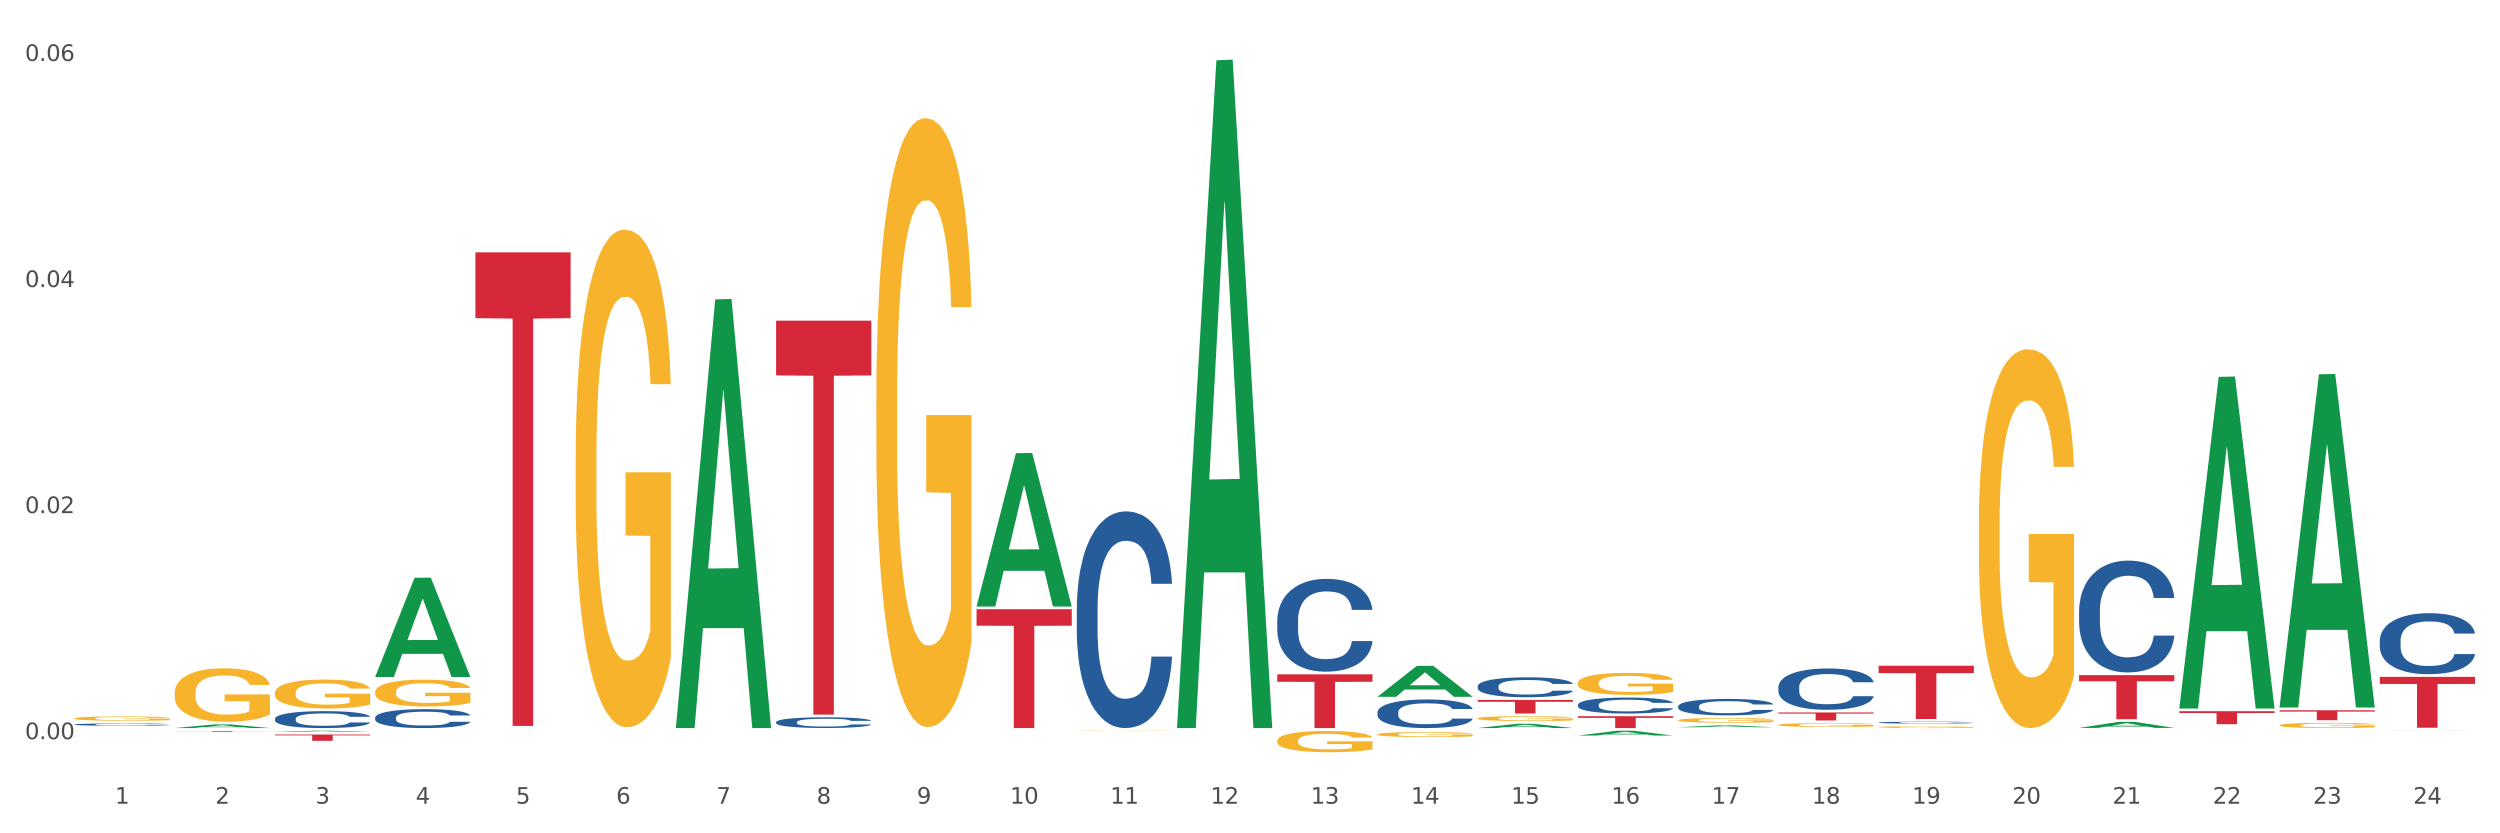<?xml version="1.0" encoding="utf-8" standalone="no"?>
<!DOCTYPE svg PUBLIC "-//W3C//DTD SVG 1.1//EN"
  "http://www.w3.org/Graphics/SVG/1.1/DTD/svg11.dtd">
<svg xmlns:xlink="http://www.w3.org/1999/xlink" width="1080pt" height="360pt" viewBox="0 0 1080 360" xmlns="http://www.w3.org/2000/svg" version="1.1">
 <rect x="0" y="0" width="1080" height="360" fill="#333333" stroke="none"/>
 <defs>
  <style type="text/css">*{stroke-linejoin: round; stroke-linecap: butt}</style>
 </defs>
 <g id="figure_1">
  <g id="patch_1">
   <path d="M 0 360 
L 1080 360 
L 1080 0 
L 0 0 
z
" style="fill: #ffffff; stroke: #ffffff; stroke-linejoin: miter"/>
  </g>
  <g id="axes_1">
   <g id="matplotlib.axis_1">
    <g id="xtick_1">
     <g id="text_1">
      <!-- 1 -->
      <g style="fill: #4d4d4d" transform="translate(49.688 347.204) scale(0.096 -0.096)">
       <defs>
        <path id="DejaVuSans-31" d="M 794 531 
L 1825 531 
L 1825 4091 
L 703 3866 
L 703 4441 
L 1819 4666 
L 2450 4666 
L 2450 531 
L 3481 531 
L 3481 0 
L 794 0 
L 794 531 
z
" transform="scale(0.016)"/>
       </defs>
       <use xlink:href="#DejaVuSans-31"/>
      </g>
     </g>
    </g>
    <g id="xtick_2">
     <g id="text_2">
      <!-- 2 -->
      <g style="fill: #4d4d4d" transform="translate(92.988 347.204) scale(0.096 -0.096)">
       <defs>
        <path id="DejaVuSans-32" d="M 1228 531 
L 3431 531 
L 3431 0 
L 469 0 
L 469 531 
Q 828 903 1448 1529 
Q 2069 2156 2228 2338 
Q 2531 2678 2651 2914 
Q 2772 3150 2772 3378 
Q 2772 3750 2511 3984 
Q 2250 4219 1831 4219 
Q 1534 4219 1204 4116 
Q 875 4013 500 3803 
L 500 4441 
Q 881 4594 1212 4672 
Q 1544 4750 1819 4750 
Q 2544 4750 2975 4387 
Q 3406 4025 3406 3419 
Q 3406 3131 3298 2873 
Q 3191 2616 2906 2266 
Q 2828 2175 2409 1742 
Q 1991 1309 1228 531 
z
" transform="scale(0.016)"/>
       </defs>
       <use xlink:href="#DejaVuSans-32"/>
      </g>
     </g>
    </g>
    <g id="xtick_3">
     <g id="text_3">
      <!-- 3 -->
      <g style="fill: #4d4d4d" transform="translate(136.287 347.204) scale(0.096 -0.096)">
       <defs>
        <path id="DejaVuSans-33" d="M 2597 2516 
Q 3050 2419 3304 2112 
Q 3559 1806 3559 1356 
Q 3559 666 3084 287 
Q 2609 -91 1734 -91 
Q 1441 -91 1130 -33 
Q 819 25 488 141 
L 488 750 
Q 750 597 1062 519 
Q 1375 441 1716 441 
Q 2309 441 2620 675 
Q 2931 909 2931 1356 
Q 2931 1769 2642 2001 
Q 2353 2234 1838 2234 
L 1294 2234 
L 1294 2753 
L 1863 2753 
Q 2328 2753 2575 2939 
Q 2822 3125 2822 3475 
Q 2822 3834 2567 4026 
Q 2313 4219 1838 4219 
Q 1578 4219 1281 4162 
Q 984 4106 628 3988 
L 628 4550 
Q 988 4650 1302 4700 
Q 1616 4750 1894 4750 
Q 2613 4750 3031 4423 
Q 3450 4097 3450 3541 
Q 3450 3153 3228 2886 
Q 3006 2619 2597 2516 
z
" transform="scale(0.016)"/>
       </defs>
       <use xlink:href="#DejaVuSans-33"/>
      </g>
     </g>
    </g>
    <g id="xtick_4">
     <g id="text_4">
      <!-- 4 -->
      <g style="fill: #4d4d4d" transform="translate(179.587 347.204) scale(0.096 -0.096)">
       <defs>
        <path id="DejaVuSans-34" d="M 2419 4116 
L 825 1625 
L 2419 1625 
L 2419 4116 
z
M 2253 4666 
L 3047 4666 
L 3047 1625 
L 3713 1625 
L 3713 1100 
L 3047 1100 
L 3047 0 
L 2419 0 
L 2419 1100 
L 313 1100 
L 313 1709 
L 2253 4666 
z
" transform="scale(0.016)"/>
       </defs>
       <use xlink:href="#DejaVuSans-34"/>
      </g>
     </g>
    </g>
    <g id="xtick_5">
     <g id="text_5">
      <!-- 5 -->
      <g style="fill: #4d4d4d" transform="translate(222.887 347.204) scale(0.096 -0.096)">
       <defs>
        <path id="DejaVuSans-35" d="M 691 4666 
L 3169 4666 
L 3169 4134 
L 1269 4134 
L 1269 2991 
Q 1406 3038 1543 3061 
Q 1681 3084 1819 3084 
Q 2600 3084 3056 2656 
Q 3513 2228 3513 1497 
Q 3513 744 3044 326 
Q 2575 -91 1722 -91 
Q 1428 -91 1123 -41 
Q 819 9 494 109 
L 494 744 
Q 775 591 1075 516 
Q 1375 441 1709 441 
Q 2250 441 2565 725 
Q 2881 1009 2881 1497 
Q 2881 1984 2565 2268 
Q 2250 2553 1709 2553 
Q 1456 2553 1204 2497 
Q 953 2441 691 2322 
L 691 4666 
z
" transform="scale(0.016)"/>
       </defs>
       <use xlink:href="#DejaVuSans-35"/>
      </g>
     </g>
    </g>
    <g id="xtick_6">
     <g id="text_6">
      <!-- 6 -->
      <g style="fill: #4d4d4d" transform="translate(266.186 347.204) scale(0.096 -0.096)">
       <defs>
        <path id="DejaVuSans-36" d="M 2113 2584 
Q 1688 2584 1439 2293 
Q 1191 2003 1191 1497 
Q 1191 994 1439 701 
Q 1688 409 2113 409 
Q 2538 409 2786 701 
Q 3034 994 3034 1497 
Q 3034 2003 2786 2293 
Q 2538 2584 2113 2584 
z
M 3366 4563 
L 3366 3988 
Q 3128 4100 2886 4159 
Q 2644 4219 2406 4219 
Q 1781 4219 1451 3797 
Q 1122 3375 1075 2522 
Q 1259 2794 1537 2939 
Q 1816 3084 2150 3084 
Q 2853 3084 3261 2657 
Q 3669 2231 3669 1497 
Q 3669 778 3244 343 
Q 2819 -91 2113 -91 
Q 1303 -91 875 529 
Q 447 1150 447 2328 
Q 447 3434 972 4092 
Q 1497 4750 2381 4750 
Q 2619 4750 2861 4703 
Q 3103 4656 3366 4563 
z
" transform="scale(0.016)"/>
       </defs>
       <use xlink:href="#DejaVuSans-36"/>
      </g>
     </g>
    </g>
    <g id="xtick_7">
     <g id="text_7">
      <!-- 7 -->
      <g style="fill: #4d4d4d" transform="translate(309.486 347.204) scale(0.096 -0.096)">
       <defs>
        <path id="DejaVuSans-37" d="M 525 4666 
L 3525 4666 
L 3525 4397 
L 1831 0 
L 1172 0 
L 2766 4134 
L 525 4134 
L 525 4666 
z
" transform="scale(0.016)"/>
       </defs>
       <use xlink:href="#DejaVuSans-37"/>
      </g>
     </g>
    </g>
    <g id="xtick_8">
     <g id="text_8">
      <!-- 8 -->
      <g style="fill: #4d4d4d" transform="translate(352.785 347.204) scale(0.096 -0.096)">
       <defs>
        <path id="DejaVuSans-38" d="M 2034 2216 
Q 1584 2216 1326 1975 
Q 1069 1734 1069 1313 
Q 1069 891 1326 650 
Q 1584 409 2034 409 
Q 2484 409 2743 651 
Q 3003 894 3003 1313 
Q 3003 1734 2745 1975 
Q 2488 2216 2034 2216 
z
M 1403 2484 
Q 997 2584 770 2862 
Q 544 3141 544 3541 
Q 544 4100 942 4425 
Q 1341 4750 2034 4750 
Q 2731 4750 3128 4425 
Q 3525 4100 3525 3541 
Q 3525 3141 3298 2862 
Q 3072 2584 2669 2484 
Q 3125 2378 3379 2068 
Q 3634 1759 3634 1313 
Q 3634 634 3220 271 
Q 2806 -91 2034 -91 
Q 1263 -91 848 271 
Q 434 634 434 1313 
Q 434 1759 690 2068 
Q 947 2378 1403 2484 
z
M 1172 3481 
Q 1172 3119 1398 2916 
Q 1625 2713 2034 2713 
Q 2441 2713 2670 2916 
Q 2900 3119 2900 3481 
Q 2900 3844 2670 4047 
Q 2441 4250 2034 4250 
Q 1625 4250 1398 4047 
Q 1172 3844 1172 3481 
z
" transform="scale(0.016)"/>
       </defs>
       <use xlink:href="#DejaVuSans-38"/>
      </g>
     </g>
    </g>
    <g id="xtick_9">
     <g id="text_9">
      <!-- 9 -->
      <g style="fill: #4d4d4d" transform="translate(396.085 347.204) scale(0.096 -0.096)">
       <defs>
        <path id="DejaVuSans-39" d="M 703 97 
L 703 672 
Q 941 559 1184 500 
Q 1428 441 1663 441 
Q 2288 441 2617 861 
Q 2947 1281 2994 2138 
Q 2813 1869 2534 1725 
Q 2256 1581 1919 1581 
Q 1219 1581 811 2004 
Q 403 2428 403 3163 
Q 403 3881 828 4315 
Q 1253 4750 1959 4750 
Q 2769 4750 3195 4129 
Q 3622 3509 3622 2328 
Q 3622 1225 3098 567 
Q 2575 -91 1691 -91 
Q 1453 -91 1209 -44 
Q 966 3 703 97 
z
M 1959 2075 
Q 2384 2075 2632 2365 
Q 2881 2656 2881 3163 
Q 2881 3666 2632 3958 
Q 2384 4250 1959 4250 
Q 1534 4250 1286 3958 
Q 1038 3666 1038 3163 
Q 1038 2656 1286 2365 
Q 1534 2075 1959 2075 
z
" transform="scale(0.016)"/>
       </defs>
       <use xlink:href="#DejaVuSans-39"/>
      </g>
     </g>
    </g>
    <g id="xtick_10">
     <g id="text_10">
      <!-- 10 -->
      <g style="fill: #4d4d4d" transform="translate(436.331 347.204) scale(0.096 -0.096)">
       <defs>
        <path id="DejaVuSans-30" d="M 2034 4250 
Q 1547 4250 1301 3770 
Q 1056 3291 1056 2328 
Q 1056 1369 1301 889 
Q 1547 409 2034 409 
Q 2525 409 2770 889 
Q 3016 1369 3016 2328 
Q 3016 3291 2770 3770 
Q 2525 4250 2034 4250 
z
M 2034 4750 
Q 2819 4750 3233 4129 
Q 3647 3509 3647 2328 
Q 3647 1150 3233 529 
Q 2819 -91 2034 -91 
Q 1250 -91 836 529 
Q 422 1150 422 2328 
Q 422 3509 836 4129 
Q 1250 4750 2034 4750 
z
" transform="scale(0.016)"/>
       </defs>
       <use xlink:href="#DejaVuSans-31"/>
       <use xlink:href="#DejaVuSans-30" transform="translate(63.623 0)"/>
      </g>
     </g>
    </g>
    <g id="xtick_11">
     <g id="text_11">
      <!-- 11 -->
      <g style="fill: #4d4d4d" transform="translate(479.63 347.204) scale(0.096 -0.096)">
       <use xlink:href="#DejaVuSans-31"/>
       <use xlink:href="#DejaVuSans-31" transform="translate(63.623 0)"/>
      </g>
     </g>
    </g>
    <g id="xtick_12">
     <g id="text_12">
      <!-- 12 -->
      <g style="fill: #4d4d4d" transform="translate(522.93 347.204) scale(0.096 -0.096)">
       <use xlink:href="#DejaVuSans-31"/>
       <use xlink:href="#DejaVuSans-32" transform="translate(63.623 0)"/>
      </g>
     </g>
    </g>
    <g id="xtick_13">
     <g id="text_13">
      <!-- 13 -->
      <g style="fill: #4d4d4d" transform="translate(566.229 347.204) scale(0.096 -0.096)">
       <use xlink:href="#DejaVuSans-31"/>
       <use xlink:href="#DejaVuSans-33" transform="translate(63.623 0)"/>
      </g>
     </g>
    </g>
    <g id="xtick_14">
     <g id="text_14">
      <!-- 14 -->
      <g style="fill: #4d4d4d" transform="translate(609.529 347.204) scale(0.096 -0.096)">
       <use xlink:href="#DejaVuSans-31"/>
       <use xlink:href="#DejaVuSans-34" transform="translate(63.623 0)"/>
      </g>
     </g>
    </g>
    <g id="xtick_15">
     <g id="text_15">
      <!-- 15 -->
      <g style="fill: #4d4d4d" transform="translate(652.828 347.204) scale(0.096 -0.096)">
       <use xlink:href="#DejaVuSans-31"/>
       <use xlink:href="#DejaVuSans-35" transform="translate(63.623 0)"/>
      </g>
     </g>
    </g>
    <g id="xtick_16">
     <g id="text_16">
      <!-- 16 -->
      <g style="fill: #4d4d4d" transform="translate(696.128 347.204) scale(0.096 -0.096)">
       <use xlink:href="#DejaVuSans-31"/>
       <use xlink:href="#DejaVuSans-36" transform="translate(63.623 0)"/>
      </g>
     </g>
    </g>
    <g id="xtick_17">
     <g id="text_17">
      <!-- 17 -->
      <g style="fill: #4d4d4d" transform="translate(739.428 347.204) scale(0.096 -0.096)">
       <use xlink:href="#DejaVuSans-31"/>
       <use xlink:href="#DejaVuSans-37" transform="translate(63.623 0)"/>
      </g>
     </g>
    </g>
    <g id="xtick_18">
     <g id="text_18">
      <!-- 18 -->
      <g style="fill: #4d4d4d" transform="translate(782.727 347.204) scale(0.096 -0.096)">
       <use xlink:href="#DejaVuSans-31"/>
       <use xlink:href="#DejaVuSans-38" transform="translate(63.623 0)"/>
      </g>
     </g>
    </g>
    <g id="xtick_19">
     <g id="text_19">
      <!-- 19 -->
      <g style="fill: #4d4d4d" transform="translate(826.027 347.204) scale(0.096 -0.096)">
       <use xlink:href="#DejaVuSans-31"/>
       <use xlink:href="#DejaVuSans-39" transform="translate(63.623 0)"/>
      </g>
     </g>
    </g>
    <g id="xtick_20">
     <g id="text_20">
      <!-- 20 -->
      <g style="fill: #4d4d4d" transform="translate(869.326 347.204) scale(0.096 -0.096)">
       <use xlink:href="#DejaVuSans-32"/>
       <use xlink:href="#DejaVuSans-30" transform="translate(63.623 0)"/>
      </g>
     </g>
    </g>
    <g id="xtick_21">
     <g id="text_21">
      <!-- 21 -->
      <g style="fill: #4d4d4d" transform="translate(912.626 347.204) scale(0.096 -0.096)">
       <use xlink:href="#DejaVuSans-32"/>
       <use xlink:href="#DejaVuSans-31" transform="translate(63.623 0)"/>
      </g>
     </g>
    </g>
    <g id="xtick_22">
     <g id="text_22">
      <!-- 22 -->
      <g style="fill: #4d4d4d" transform="translate(955.926 347.204) scale(0.096 -0.096)">
       <use xlink:href="#DejaVuSans-32"/>
       <use xlink:href="#DejaVuSans-32" transform="translate(63.623 0)"/>
      </g>
     </g>
    </g>
    <g id="xtick_23">
     <g id="text_23">
      <!-- 23 -->
      <g style="fill: #4d4d4d" transform="translate(999.225 347.204) scale(0.096 -0.096)">
       <use xlink:href="#DejaVuSans-32"/>
       <use xlink:href="#DejaVuSans-33" transform="translate(63.623 0)"/>
      </g>
     </g>
    </g>
    <g id="xtick_24">
     <g id="text_24">
      <!-- 24 -->
      <g style="fill: #4d4d4d" transform="translate(1042.525 347.204) scale(0.096 -0.096)">
       <use xlink:href="#DejaVuSans-32"/>
       <use xlink:href="#DejaVuSans-34" transform="translate(63.623 0)"/>
      </g>
     </g>
    </g>
    <g id="xtick_25"/>
    <g id="xtick_26"/>
    <g id="xtick_27"/>
    <g id="xtick_28"/>
    <g id="xtick_29"/>
    <g id="xtick_30"/>
    <g id="xtick_31"/>
    <g id="xtick_32"/>
    <g id="xtick_33"/>
    <g id="xtick_34"/>
    <g id="xtick_35"/>
    <g id="xtick_36"/>
    <g id="xtick_37"/>
    <g id="xtick_38"/>
    <g id="xtick_39"/>
    <g id="xtick_40"/>
    <g id="xtick_41"/>
    <g id="xtick_42"/>
    <g id="xtick_43"/>
    <g id="xtick_44"/>
    <g id="xtick_45"/>
    <g id="xtick_46"/>
    <g id="xtick_47"/>
   </g>
   <g id="matplotlib.axis_2">
    <g id="ytick_1">
     <g id="text_25">
      <!-- 0.00 -->
      <g style="fill: #4d4d4d" transform="translate(10.8 319.324) scale(0.096 -0.096)">
       <defs>
        <path id="DejaVuSans-2e" d="M 684 794 
L 1344 794 
L 1344 0 
L 684 0 
L 684 794 
z
" transform="scale(0.016)"/>
       </defs>
       <use xlink:href="#DejaVuSans-30"/>
       <use xlink:href="#DejaVuSans-2e" transform="translate(63.623 0)"/>
       <use xlink:href="#DejaVuSans-30" transform="translate(95.41 0)"/>
       <use xlink:href="#DejaVuSans-30" transform="translate(159.033 0)"/>
      </g>
     </g>
    </g>
    <g id="ytick_2">
     <g id="text_26">
      <!-- 0.02 -->
      <g style="fill: #4d4d4d" transform="translate(10.8 221.662) scale(0.096 -0.096)">
       <use xlink:href="#DejaVuSans-30"/>
       <use xlink:href="#DejaVuSans-2e" transform="translate(63.623 0)"/>
       <use xlink:href="#DejaVuSans-30" transform="translate(95.41 0)"/>
       <use xlink:href="#DejaVuSans-32" transform="translate(159.033 0)"/>
      </g>
     </g>
    </g>
    <g id="ytick_3">
     <g id="text_27">
      <!-- 0.04 -->
      <g style="fill: #4d4d4d" transform="translate(10.8 123.999) scale(0.096 -0.096)">
       <use xlink:href="#DejaVuSans-30"/>
       <use xlink:href="#DejaVuSans-2e" transform="translate(63.623 0)"/>
       <use xlink:href="#DejaVuSans-30" transform="translate(95.41 0)"/>
       <use xlink:href="#DejaVuSans-34" transform="translate(159.033 0)"/>
      </g>
     </g>
    </g>
    <g id="ytick_4">
     <g id="text_28">
      <!-- 0.06 -->
      <g style="fill: #4d4d4d" transform="translate(10.8 26.336) scale(0.096 -0.096)">
       <use xlink:href="#DejaVuSans-30"/>
       <use xlink:href="#DejaVuSans-2e" transform="translate(63.623 0)"/>
       <use xlink:href="#DejaVuSans-30" transform="translate(95.41 0)"/>
       <use xlink:href="#DejaVuSans-36" transform="translate(159.033 0)"/>
      </g>
     </g>
    </g>
    <g id="ytick_5"/>
    <g id="ytick_6"/>
    <g id="ytick_7"/>
   </g>
   <g id="PolyCollection_1">
    <path d="M 75.475 314.514 
L 75.517 314.513 
L 92.48 312.949 
L 99.519 312.948 
L 116.609 314.517 
L 108.467 314.517 
L 104.778 314.152 
L 87.264 314.152 
L 87.136 314.158 
L 83.574 314.517 
L 75.475 314.517 
L 75.475 314.514 
L 89.469 313.934 
L 102.573 313.932 
L 96.084 313.282 
L 95.999 313.279 
L 95.915 313.284 
L 89.426 313.932 
L 89.469 313.934 
L 75.475 314.514 
z
" clip-path="url(#pf4a9c2f356)" style="fill: #109648"/>
    <path d="M 551.77 320.028 
L 551.819 320.019 
L 551.819 319.719 
L 551.916 319.46 
L 552.401 318.833 
L 553.13 318.315 
L 553.664 318.039 
L 554.198 317.813 
L 554.83 317.588 
L 555.607 317.354 
L 557.015 317.011 
L 557.889 316.836 
L 558.958 316.652 
L 560.9 316.385 
L 562.309 316.234 
L 563.766 316.109 
L 566.145 315.958 
L 567.699 315.892 
L 569.351 315.841 
L 571.342 315.808 
L 572.847 315.8 
L 576.15 315.825 
L 578.966 315.9 
L 580.326 315.958 
L 582.075 316.059 
L 582.997 316.126 
L 584.503 316.259 
L 586.057 316.435 
L 587.125 316.585 
L 588.728 316.869 
L 589.942 317.153 
L 591.059 317.504 
L 591.642 317.747 
L 592.079 317.972 
L 592.468 318.231 
L 592.856 318.641 
L 584.114 318.641 
L 583.774 318.348 
L 583.24 318.072 
L 582.463 317.805 
L 581.783 317.638 
L 580.618 317.429 
L 579.549 317.295 
L 578.432 317.195 
L 577.072 317.112 
L 576.004 317.07 
L 574.498 317.036 
L 571.536 317.045 
L 569.545 317.112 
L 568.185 317.195 
L 567.311 317.27 
L 566.534 317.354 
L 565.66 317.471 
L 564.64 317.646 
L 563.911 317.805 
L 563.183 318.006 
L 562.6 318.206 
L 562.066 318.44 
L 561.629 318.691 
L 561.289 318.95 
L 560.997 319.267 
L 560.755 319.794 
L 560.755 320.939 
L 560.852 321.198 
L 561.094 321.54 
L 561.386 321.799 
L 561.872 322.108 
L 562.309 322.317 
L 563.134 322.618 
L 564.057 322.869 
L 564.785 323.028 
L 565.514 323.161 
L 566.777 323.345 
L 568.185 323.496 
L 569.399 323.587 
L 571.05 323.671 
L 572.167 323.704 
L 573.139 323.721 
L 575.518 323.721 
L 577.218 323.696 
L 579.112 323.638 
L 580.569 323.562 
L 581.783 323.47 
L 583.143 323.32 
L 584.017 323.178 
L 584.017 321.432 
L 573.333 321.423 
L 573.333 320.262 
L 592.905 320.262 
L 592.905 323.671 
L 592.079 323.847 
L 591.156 324.005 
L 590.185 324.147 
L 588.728 324.323 
L 586.98 324.49 
L 585.426 324.607 
L 583.774 324.707 
L 581.832 324.799 
L 579.306 324.883 
L 577.752 324.916 
L 575.81 324.941 
L 573.527 324.95 
L 571.536 324.933 
L 569.593 324.891 
L 567.554 324.816 
L 565.562 324.707 
L 564.057 324.599 
L 562.551 324.465 
L 560.949 324.289 
L 559.686 324.122 
L 558.715 323.972 
L 557.646 323.78 
L 556.481 323.529 
L 555.607 323.303 
L 554.83 323.069 
L 554.004 322.769 
L 553.421 322.51 
L 552.838 322.184 
L 552.498 321.941 
L 552.11 321.565 
L 551.819 321.039 
L 551.77 320.028 
z
" clip-path="url(#pf4a9c2f356)" style="fill: #f7b32b"/>
    <path d="M 595.07 317.254 
L 595.118 317.252 
L 595.118 317.182 
L 595.215 317.122 
L 595.701 316.976 
L 596.429 316.855 
L 596.964 316.791 
L 597.498 316.738 
L 598.129 316.686 
L 598.906 316.631 
L 600.315 316.552 
L 601.189 316.511 
L 602.257 316.468 
L 604.2 316.406 
L 605.608 316.371 
L 607.065 316.341 
L 609.445 316.306 
L 610.999 316.291 
L 612.65 316.279 
L 614.641 316.271 
L 616.147 316.269 
L 619.449 316.275 
L 622.266 316.293 
L 623.626 316.306 
L 625.374 316.33 
L 626.297 316.345 
L 627.802 316.376 
L 629.357 316.417 
L 630.425 316.452 
L 632.028 316.518 
L 633.242 316.585 
L 634.359 316.666 
L 634.941 316.723 
L 635.379 316.775 
L 635.767 316.836 
L 636.156 316.931 
L 627.414 316.931 
L 627.074 316.863 
L 626.54 316.799 
L 625.763 316.736 
L 625.083 316.697 
L 623.917 316.649 
L 622.849 316.618 
L 621.732 316.594 
L 620.372 316.575 
L 619.304 316.565 
L 617.798 316.557 
L 614.836 316.559 
L 612.844 316.575 
L 611.485 316.594 
L 610.61 316.612 
L 609.833 316.631 
L 608.959 316.659 
L 607.939 316.699 
L 607.211 316.736 
L 606.482 316.783 
L 605.9 316.83 
L 605.365 316.884 
L 604.928 316.943 
L 604.588 317.003 
L 604.297 317.077 
L 604.054 317.199 
L 604.054 317.466 
L 604.151 317.526 
L 604.394 317.606 
L 604.685 317.666 
L 605.171 317.738 
L 605.608 317.787 
L 606.434 317.857 
L 607.357 317.916 
L 608.085 317.953 
L 608.813 317.984 
L 610.076 318.026 
L 611.485 318.061 
L 612.699 318.083 
L 614.35 318.102 
L 615.467 318.11 
L 616.438 318.114 
L 618.818 318.114 
L 620.518 318.108 
L 622.412 318.095 
L 623.869 318.077 
L 625.083 318.056 
L 626.443 318.021 
L 627.317 317.988 
L 627.317 317.581 
L 616.632 317.579 
L 616.632 317.308 
L 636.204 317.308 
L 636.204 318.102 
L 635.379 318.143 
L 634.456 318.18 
L 633.485 318.213 
L 632.028 318.254 
L 630.279 318.293 
L 628.725 318.32 
L 627.074 318.344 
L 625.131 318.365 
L 622.606 318.384 
L 621.052 318.392 
L 619.109 318.398 
L 616.827 318.4 
L 614.836 318.396 
L 612.893 318.386 
L 610.853 318.369 
L 608.862 318.344 
L 607.357 318.318 
L 605.851 318.287 
L 604.248 318.246 
L 602.986 318.207 
L 602.014 318.172 
L 600.946 318.128 
L 599.78 318.069 
L 598.906 318.017 
L 598.129 317.962 
L 597.304 317.892 
L 596.721 317.832 
L 596.138 317.756 
L 595.798 317.7 
L 595.41 317.612 
L 595.118 317.489 
L 595.07 317.254 
z
" clip-path="url(#pf4a9c2f356)" style="fill: #f7b32b"/>
    <path d="M 638.369 310.366 
L 638.418 310.364 
L 638.418 310.294 
L 638.515 310.234 
L 639 310.089 
L 639.729 309.968 
L 640.263 309.904 
L 640.797 309.852 
L 641.429 309.8 
L 642.206 309.745 
L 643.614 309.666 
L 644.488 309.625 
L 645.557 309.582 
L 647.499 309.52 
L 648.908 309.485 
L 650.365 309.456 
L 652.744 309.421 
L 654.298 309.406 
L 655.95 309.394 
L 657.941 309.386 
L 659.446 309.384 
L 662.749 309.39 
L 665.566 309.408 
L 666.925 309.421 
L 668.674 309.445 
L 669.596 309.46 
L 671.102 309.491 
L 672.656 309.532 
L 673.725 309.567 
L 675.327 309.633 
L 676.541 309.699 
L 677.658 309.78 
L 678.241 309.837 
L 678.678 309.889 
L 679.067 309.949 
L 679.455 310.044 
L 670.713 310.044 
L 670.374 309.976 
L 669.839 309.912 
L 669.062 309.85 
L 668.382 309.811 
L 667.217 309.763 
L 666.148 309.732 
L 665.031 309.708 
L 663.672 309.689 
L 662.603 309.679 
L 661.098 309.672 
L 658.135 309.674 
L 656.144 309.689 
L 654.784 309.708 
L 653.91 309.726 
L 653.133 309.745 
L 652.259 309.773 
L 651.239 309.813 
L 650.51 309.85 
L 649.782 309.897 
L 649.199 309.943 
L 648.665 309.998 
L 648.228 310.056 
L 647.888 310.116 
L 647.597 310.19 
L 647.354 310.312 
L 647.354 310.578 
L 647.451 310.638 
L 647.694 310.717 
L 647.985 310.778 
L 648.471 310.849 
L 648.908 310.898 
L 649.733 310.968 
L 650.656 311.026 
L 651.385 311.063 
L 652.113 311.094 
L 653.376 311.137 
L 654.784 311.172 
L 655.998 311.193 
L 657.649 311.212 
L 658.766 311.22 
L 659.738 311.224 
L 662.117 311.224 
L 663.817 311.218 
L 665.711 311.205 
L 667.168 311.187 
L 668.382 311.166 
L 669.742 311.131 
L 670.616 311.098 
L 670.616 310.692 
L 659.932 310.69 
L 659.932 310.421 
L 679.504 310.421 
L 679.504 311.212 
L 678.678 311.253 
L 677.755 311.29 
L 676.784 311.323 
L 675.327 311.364 
L 673.579 311.402 
L 672.025 311.43 
L 670.374 311.453 
L 668.431 311.474 
L 665.906 311.494 
L 664.351 311.501 
L 662.409 311.507 
L 660.126 311.509 
L 658.135 311.505 
L 656.193 311.496 
L 654.153 311.478 
L 652.162 311.453 
L 650.656 311.428 
L 649.151 311.397 
L 647.548 311.356 
L 646.285 311.317 
L 645.314 311.282 
L 644.246 311.238 
L 643.08 311.179 
L 642.206 311.127 
L 641.429 311.073 
L 640.603 311.003 
L 640.02 310.943 
L 639.438 310.867 
L 639.098 310.811 
L 638.709 310.723 
L 638.418 310.601 
L 638.369 310.366 
z
" clip-path="url(#pf4a9c2f356)" style="fill: #f7b32b"/>
    <path d="M 681.669 295.077 
L 681.717 295.069 
L 681.717 294.757 
L 681.814 294.488 
L 682.3 293.837 
L 683.029 293.299 
L 683.563 293.013 
L 684.097 292.779 
L 684.728 292.544 
L 685.505 292.301 
L 686.914 291.946 
L 687.788 291.764 
L 688.856 291.573 
L 690.799 291.295 
L 692.207 291.139 
L 693.664 291.009 
L 696.044 290.853 
L 697.598 290.783 
L 699.249 290.731 
L 701.24 290.697 
L 702.746 290.688 
L 706.048 290.714 
L 708.865 290.792 
L 710.225 290.853 
L 711.973 290.957 
L 712.896 291.026 
L 714.402 291.165 
L 715.956 291.347 
L 717.024 291.503 
L 718.627 291.798 
L 719.841 292.093 
L 720.958 292.458 
L 721.541 292.709 
L 721.978 292.943 
L 722.366 293.212 
L 722.755 293.637 
L 714.013 293.637 
L 713.673 293.334 
L 713.139 293.047 
L 712.362 292.77 
L 711.682 292.596 
L 710.516 292.38 
L 709.448 292.241 
L 708.331 292.137 
L 706.971 292.05 
L 705.903 292.006 
L 704.397 291.972 
L 701.435 291.98 
L 699.444 292.05 
L 698.084 292.137 
L 697.21 292.215 
L 696.433 292.301 
L 695.558 292.423 
L 694.538 292.605 
L 693.81 292.77 
L 693.082 292.978 
L 692.499 293.186 
L 691.965 293.429 
L 691.527 293.689 
L 691.187 293.958 
L 690.896 294.288 
L 690.653 294.835 
L 690.653 296.023 
L 690.75 296.292 
L 690.993 296.648 
L 691.285 296.917 
L 691.77 297.238 
L 692.207 297.454 
L 693.033 297.767 
L 693.956 298.027 
L 694.684 298.192 
L 695.413 298.331 
L 696.675 298.522 
L 698.084 298.678 
L 699.298 298.773 
L 700.949 298.86 
L 702.066 298.895 
L 703.037 298.912 
L 705.417 298.912 
L 707.117 298.886 
L 709.011 298.825 
L 710.468 298.747 
L 711.682 298.652 
L 713.042 298.495 
L 713.916 298.348 
L 713.916 296.535 
L 703.232 296.526 
L 703.232 295.32 
L 722.803 295.32 
L 722.803 298.86 
L 721.978 299.042 
L 721.055 299.207 
L 720.084 299.354 
L 718.627 299.537 
L 716.878 299.71 
L 715.324 299.831 
L 713.673 299.936 
L 711.731 300.031 
L 709.205 300.118 
L 707.651 300.152 
L 705.708 300.178 
L 703.426 300.187 
L 701.435 300.17 
L 699.492 300.126 
L 697.452 300.048 
L 695.461 299.936 
L 693.956 299.823 
L 692.45 299.684 
L 690.848 299.502 
L 689.585 299.328 
L 688.614 299.172 
L 687.545 298.973 
L 686.38 298.712 
L 685.505 298.478 
L 684.728 298.235 
L 683.903 297.923 
L 683.32 297.654 
L 682.737 297.316 
L 682.397 297.064 
L 682.009 296.674 
L 681.717 296.127 
L 681.669 295.077 
z
" clip-path="url(#pf4a9c2f356)" style="fill: #f7b32b"/>
    <path d="M 724.968 311.131 
L 725.017 311.129 
L 725.017 311.063 
L 725.114 311.005 
L 725.6 310.866 
L 726.328 310.752 
L 726.862 310.691 
L 727.397 310.641 
L 728.028 310.591 
L 728.805 310.539 
L 730.213 310.463 
L 731.088 310.424 
L 732.156 310.383 
L 734.099 310.324 
L 735.507 310.291 
L 736.964 310.263 
L 739.344 310.23 
L 740.898 310.215 
L 742.549 310.204 
L 744.54 310.196 
L 746.046 310.194 
L 749.348 310.2 
L 752.165 310.217 
L 753.525 310.23 
L 755.273 310.252 
L 756.196 310.267 
L 757.701 310.296 
L 759.255 310.335 
L 760.324 310.368 
L 761.926 310.431 
L 763.14 310.494 
L 764.257 310.572 
L 764.84 310.626 
L 765.277 310.676 
L 765.666 310.733 
L 766.054 310.824 
L 757.313 310.824 
L 756.973 310.759 
L 756.438 310.698 
L 755.661 310.639 
L 754.982 310.602 
L 753.816 310.555 
L 752.748 310.526 
L 751.631 310.504 
L 750.271 310.485 
L 749.202 310.476 
L 747.697 310.468 
L 744.734 310.47 
L 742.743 310.485 
L 741.383 310.504 
L 740.509 310.52 
L 739.732 310.539 
L 738.858 310.565 
L 737.838 310.604 
L 737.11 310.639 
L 736.381 310.683 
L 735.798 310.728 
L 735.264 310.779 
L 734.827 310.835 
L 734.487 310.892 
L 734.196 310.963 
L 733.953 311.079 
L 733.953 311.333 
L 734.05 311.39 
L 734.293 311.466 
L 734.584 311.524 
L 735.07 311.592 
L 735.507 311.638 
L 736.333 311.705 
L 737.255 311.761 
L 737.984 311.796 
L 738.712 311.825 
L 739.975 311.866 
L 741.383 311.899 
L 742.597 311.92 
L 744.249 311.938 
L 745.366 311.946 
L 746.337 311.949 
L 748.717 311.949 
L 750.416 311.944 
L 752.31 311.931 
L 753.767 311.914 
L 754.982 311.894 
L 756.341 311.86 
L 757.216 311.829 
L 757.216 311.442 
L 746.531 311.44 
L 746.531 311.183 
L 766.103 311.183 
L 766.103 311.938 
L 765.277 311.977 
L 764.355 312.012 
L 763.383 312.044 
L 761.926 312.083 
L 760.178 312.12 
L 758.624 312.146 
L 756.973 312.168 
L 755.03 312.188 
L 752.505 312.207 
L 750.951 312.214 
L 749.008 312.22 
L 746.725 312.221 
L 744.734 312.218 
L 742.792 312.209 
L 740.752 312.192 
L 738.761 312.168 
L 737.255 312.144 
L 735.75 312.114 
L 734.147 312.075 
L 732.884 312.038 
L 731.913 312.005 
L 730.845 311.962 
L 729.679 311.907 
L 728.805 311.857 
L 728.028 311.805 
L 727.202 311.738 
L 726.62 311.681 
L 726.037 311.609 
L 725.697 311.555 
L 725.308 311.472 
L 725.017 311.355 
L 724.968 311.131 
z
" clip-path="url(#pf4a9c2f356)" style="fill: #f7b32b"/>
    <path d="M 768.268 313.164 
L 768.316 313.162 
L 768.316 313.109 
L 768.414 313.063 
L 768.899 312.951 
L 769.628 312.859 
L 770.162 312.81 
L 770.696 312.77 
L 771.327 312.73 
L 772.105 312.688 
L 773.513 312.628 
L 774.387 312.596 
L 775.456 312.564 
L 777.398 312.516 
L 778.807 312.489 
L 780.263 312.467 
L 782.643 312.44 
L 784.197 312.428 
L 785.848 312.42 
L 787.84 312.414 
L 789.345 312.412 
L 792.648 312.417 
L 795.464 312.43 
L 796.824 312.44 
L 798.572 312.458 
L 799.495 312.47 
L 801.001 312.494 
L 802.555 312.525 
L 803.623 312.552 
L 805.226 312.602 
L 806.44 312.653 
L 807.557 312.715 
L 808.14 312.758 
L 808.577 312.798 
L 808.965 312.844 
L 809.354 312.917 
L 800.612 312.917 
L 800.272 312.865 
L 799.738 312.816 
L 798.961 312.769 
L 798.281 312.739 
L 797.116 312.702 
L 796.047 312.678 
L 794.93 312.66 
L 793.57 312.645 
L 792.502 312.638 
L 790.996 312.632 
L 788.034 312.633 
L 786.043 312.645 
L 784.683 312.66 
L 783.809 312.674 
L 783.032 312.688 
L 782.158 312.709 
L 781.138 312.74 
L 780.409 312.769 
L 779.681 312.804 
L 779.098 312.84 
L 778.564 312.882 
L 778.127 312.926 
L 777.787 312.972 
L 777.495 313.029 
L 777.252 313.122 
L 777.252 313.326 
L 777.35 313.372 
L 777.592 313.433 
L 777.884 313.479 
L 778.369 313.534 
L 778.807 313.571 
L 779.632 313.624 
L 780.555 313.669 
L 781.283 313.697 
L 782.012 313.721 
L 783.275 313.754 
L 784.683 313.78 
L 785.897 313.797 
L 787.548 313.812 
L 788.665 313.818 
L 789.637 313.821 
L 792.016 313.821 
L 793.716 313.816 
L 795.61 313.806 
L 797.067 313.792 
L 798.281 313.776 
L 799.641 313.749 
L 800.515 313.724 
L 800.515 313.414 
L 789.831 313.412 
L 789.831 313.206 
L 809.403 313.206 
L 809.403 313.812 
L 808.577 313.843 
L 807.654 313.871 
L 806.683 313.896 
L 805.226 313.928 
L 803.478 313.957 
L 801.923 313.978 
L 800.272 313.996 
L 798.33 314.012 
L 795.804 314.027 
L 794.25 314.033 
L 792.308 314.038 
L 790.025 314.039 
L 788.034 314.036 
L 786.091 314.029 
L 784.052 314.015 
L 782.06 313.996 
L 780.555 313.977 
L 779.049 313.953 
L 777.447 313.922 
L 776.184 313.892 
L 775.213 313.865 
L 774.144 313.831 
L 772.979 313.786 
L 772.105 313.746 
L 771.327 313.705 
L 770.502 313.651 
L 769.919 313.605 
L 769.336 313.547 
L 768.996 313.504 
L 768.608 313.437 
L 768.316 313.344 
L 768.268 313.164 
z
" clip-path="url(#pf4a9c2f356)" style="fill: #f7b32b"/>
    <path d="M 465.171 315.737 
L 465.219 315.737 
L 465.219 315.733 
L 465.317 315.729 
L 465.802 315.72 
L 466.531 315.713 
L 467.065 315.709 
L 467.599 315.706 
L 468.23 315.703 
L 469.007 315.699 
L 470.416 315.694 
L 471.29 315.692 
L 472.358 315.689 
L 474.301 315.685 
L 475.709 315.683 
L 477.166 315.681 
L 479.546 315.679 
L 481.1 315.678 
L 482.751 315.678 
L 484.743 315.677 
L 486.248 315.677 
L 489.55 315.677 
L 492.367 315.678 
L 493.727 315.679 
L 495.475 315.681 
L 496.398 315.682 
L 497.904 315.684 
L 499.458 315.686 
L 500.526 315.688 
L 502.129 315.692 
L 503.343 315.696 
L 504.46 315.701 
L 505.043 315.705 
L 505.48 315.708 
L 505.868 315.712 
L 506.257 315.718 
L 497.515 315.718 
L 497.175 315.713 
L 496.641 315.709 
L 495.864 315.706 
L 495.184 315.703 
L 494.018 315.7 
L 492.95 315.698 
L 491.833 315.697 
L 490.473 315.696 
L 489.405 315.695 
L 487.899 315.695 
L 484.937 315.695 
L 482.946 315.696 
L 481.586 315.697 
L 480.712 315.698 
L 479.935 315.699 
L 479.06 315.701 
L 478.041 315.703 
L 477.312 315.706 
L 476.584 315.709 
L 476.001 315.711 
L 475.467 315.715 
L 475.03 315.718 
L 474.69 315.722 
L 474.398 315.727 
L 474.155 315.734 
L 474.155 315.751 
L 474.252 315.754 
L 474.495 315.759 
L 474.787 315.763 
L 475.272 315.767 
L 475.709 315.77 
L 476.535 315.775 
L 477.458 315.778 
L 478.186 315.78 
L 478.915 315.782 
L 480.177 315.785 
L 481.586 315.787 
L 482.8 315.788 
L 484.451 315.79 
L 485.568 315.79 
L 486.539 315.79 
L 488.919 315.79 
L 490.619 315.79 
L 492.513 315.789 
L 493.97 315.788 
L 495.184 315.787 
L 496.544 315.785 
L 497.418 315.783 
L 497.418 315.758 
L 486.734 315.757 
L 486.734 315.741 
L 506.305 315.741 
L 506.305 315.79 
L 505.48 315.792 
L 504.557 315.794 
L 503.586 315.797 
L 502.129 315.799 
L 500.38 315.801 
L 498.826 315.803 
L 497.175 315.805 
L 495.233 315.806 
L 492.707 315.807 
L 491.153 315.808 
L 489.211 315.808 
L 486.928 315.808 
L 484.937 315.808 
L 482.994 315.807 
L 480.954 315.806 
L 478.963 315.805 
L 477.458 315.803 
L 475.952 315.801 
L 474.35 315.799 
L 473.087 315.796 
L 472.116 315.794 
L 471.047 315.791 
L 469.882 315.788 
L 469.007 315.784 
L 468.23 315.781 
L 467.405 315.777 
L 466.822 315.773 
L 466.239 315.768 
L 465.899 315.765 
L 465.511 315.76 
L 465.219 315.752 
L 465.171 315.737 
z
" clip-path="url(#pf4a9c2f356)" style="fill: #f7b32b"/>
    <path d="M 811.567 314.107 
L 811.616 314.107 
L 811.616 314.081 
L 811.713 314.06 
L 812.199 314.008 
L 812.927 313.965 
L 813.462 313.942 
L 813.996 313.923 
L 814.627 313.904 
L 815.404 313.884 
L 816.813 313.856 
L 817.687 313.841 
L 818.755 313.826 
L 820.698 313.804 
L 822.106 313.791 
L 823.563 313.781 
L 825.943 313.768 
L 827.497 313.763 
L 829.148 313.758 
L 831.139 313.756 
L 832.645 313.755 
L 835.947 313.757 
L 838.764 313.763 
L 840.124 313.768 
L 841.872 313.777 
L 842.795 313.782 
L 844.3 313.793 
L 845.854 313.808 
L 846.923 313.82 
L 848.525 313.844 
L 849.74 313.868 
L 850.857 313.897 
L 851.439 313.917 
L 851.876 313.936 
L 852.265 313.958 
L 852.654 313.992 
L 843.912 313.992 
L 843.572 313.967 
L 843.038 313.944 
L 842.261 313.922 
L 841.581 313.908 
L 840.415 313.891 
L 839.347 313.88 
L 838.23 313.871 
L 836.87 313.864 
L 835.801 313.861 
L 834.296 313.858 
L 831.333 313.859 
L 829.342 313.864 
L 827.982 313.871 
L 827.108 313.878 
L 826.331 313.884 
L 825.457 313.894 
L 824.437 313.909 
L 823.709 313.922 
L 822.98 313.939 
L 822.397 313.955 
L 821.863 313.975 
L 821.426 313.996 
L 821.086 314.017 
L 820.795 314.044 
L 820.552 314.088 
L 820.552 314.183 
L 820.649 314.205 
L 820.892 314.233 
L 821.183 314.255 
L 821.669 314.281 
L 822.106 314.298 
L 822.932 314.323 
L 823.854 314.344 
L 824.583 314.357 
L 825.311 314.368 
L 826.574 314.384 
L 827.982 314.396 
L 829.197 314.404 
L 830.848 314.411 
L 831.965 314.414 
L 832.936 314.415 
L 835.316 314.415 
L 837.016 314.413 
L 838.91 314.408 
L 840.367 314.402 
L 841.581 314.394 
L 842.941 314.382 
L 843.815 314.37 
L 843.815 314.224 
L 833.13 314.223 
L 833.13 314.127 
L 852.702 314.127 
L 852.702 314.411 
L 851.876 314.425 
L 850.954 314.439 
L 849.982 314.45 
L 848.525 314.465 
L 846.777 314.479 
L 845.223 314.489 
L 843.572 314.497 
L 841.629 314.505 
L 839.104 314.512 
L 837.55 314.514 
L 835.607 314.517 
L 833.325 314.517 
L 831.333 314.516 
L 829.391 314.512 
L 827.351 314.506 
L 825.36 314.497 
L 823.854 314.488 
L 822.349 314.477 
L 820.746 314.462 
L 819.484 314.448 
L 818.512 314.436 
L 817.444 314.42 
L 816.278 314.399 
L 815.404 314.38 
L 814.627 314.361 
L 813.801 314.336 
L 813.219 314.314 
L 812.636 314.287 
L 812.296 314.267 
L 811.907 314.235 
L 811.616 314.191 
L 811.567 314.107 
z
" clip-path="url(#pf4a9c2f356)" style="fill: #f7b32b"/>
    <path d="M 984.766 313.316 
L 984.814 313.314 
L 984.814 313.24 
L 984.912 313.177 
L 985.397 313.024 
L 986.126 312.897 
L 986.66 312.83 
L 987.194 312.775 
L 987.825 312.72 
L 988.602 312.663 
L 990.011 312.579 
L 990.885 312.536 
L 991.953 312.491 
L 993.896 312.426 
L 995.304 312.389 
L 996.761 312.359 
L 999.141 312.322 
L 1000.695 312.306 
L 1002.346 312.294 
L 1004.338 312.285 
L 1005.843 312.283 
L 1009.145 312.289 
L 1011.962 312.308 
L 1013.322 312.322 
L 1015.07 312.347 
L 1015.993 312.363 
L 1017.499 312.396 
L 1019.053 312.438 
L 1020.121 312.475 
L 1021.724 312.544 
L 1022.938 312.614 
L 1024.055 312.7 
L 1024.638 312.759 
L 1025.075 312.814 
L 1025.463 312.877 
L 1025.852 312.977 
L 1017.11 312.977 
L 1016.77 312.906 
L 1016.236 312.838 
L 1015.459 312.773 
L 1014.779 312.732 
L 1013.613 312.681 
L 1012.545 312.649 
L 1011.428 312.624 
L 1010.068 312.604 
L 1009 312.593 
L 1007.494 312.585 
L 1004.532 312.587 
L 1002.541 312.604 
L 1001.181 312.624 
L 1000.307 312.642 
L 999.53 312.663 
L 998.655 312.691 
L 997.636 312.734 
L 996.907 312.773 
L 996.179 312.822 
L 995.596 312.871 
L 995.062 312.928 
L 994.625 312.989 
L 994.285 313.052 
L 993.993 313.13 
L 993.75 313.259 
L 993.75 313.538 
L 993.847 313.601 
L 994.09 313.685 
L 994.382 313.748 
L 994.867 313.824 
L 995.304 313.875 
L 996.13 313.948 
L 997.053 314.009 
L 997.781 314.048 
L 998.51 314.081 
L 999.772 314.126 
L 1001.181 314.162 
L 1002.395 314.185 
L 1004.046 314.205 
L 1005.163 314.213 
L 1006.134 314.217 
L 1008.514 314.217 
L 1010.214 314.211 
L 1012.108 314.197 
L 1013.565 314.179 
L 1014.779 314.156 
L 1016.139 314.119 
L 1017.013 314.085 
L 1017.013 313.658 
L 1006.329 313.656 
L 1006.329 313.373 
L 1025.9 313.373 
L 1025.9 314.205 
L 1025.075 314.248 
L 1024.152 314.287 
L 1023.181 314.321 
L 1021.724 314.364 
L 1019.975 314.405 
L 1018.421 314.434 
L 1016.77 314.458 
L 1014.828 314.481 
L 1012.302 314.501 
L 1010.748 314.509 
L 1008.806 314.515 
L 1006.523 314.517 
L 1004.532 314.513 
L 1002.589 314.503 
L 1000.549 314.485 
L 998.558 314.458 
L 997.053 314.432 
L 995.547 314.399 
L 993.945 314.356 
L 992.682 314.315 
L 991.711 314.279 
L 990.642 314.232 
L 989.477 314.17 
L 988.602 314.115 
L 987.825 314.058 
L 987 313.985 
L 986.417 313.922 
L 985.834 313.842 
L 985.494 313.783 
L 985.106 313.691 
L 984.814 313.562 
L 984.766 313.316 
z
" clip-path="url(#pf4a9c2f356)" style="fill: #f7b32b"/>
    <path d="M 118.774 310.497 
L 118.823 310.491 
L 118.823 310.304 
L 118.969 310.051 
L 119.504 309.584 
L 120.184 309.23 
L 121.351 308.817 
L 121.983 308.644 
L 122.81 308.45 
L 124.512 308.137 
L 126.457 307.87 
L 127.818 307.724 
L 128.839 307.63 
L 131.124 307.464 
L 132.437 307.39 
L 133.799 307.33 
L 134.965 307.29 
L 136.91 307.244 
L 138.466 307.224 
L 140.265 307.217 
L 141.773 307.224 
L 143.766 307.25 
L 146.683 307.33 
L 147.802 307.377 
L 149.309 307.457 
L 150.865 307.564 
L 152.129 307.67 
L 153.588 307.824 
L 155.095 308.024 
L 156.554 308.277 
L 157.575 308.51 
L 158.401 308.757 
L 159.131 309.057 
L 159.666 309.384 
L 159.909 309.657 
L 151.011 309.657 
L 150.768 309.41 
L 150.282 309.144 
L 149.795 308.964 
L 149.26 308.817 
L 148.434 308.65 
L 147.705 308.544 
L 146.489 308.417 
L 145.371 308.337 
L 144.447 308.29 
L 143.329 308.25 
L 140.946 308.21 
L 139.244 308.21 
L 138.175 308.224 
L 136.862 308.257 
L 135.743 308.304 
L 134.431 308.384 
L 133.41 308.47 
L 132.388 308.584 
L 131.805 308.664 
L 130.93 308.81 
L 130.346 308.93 
L 129.568 309.137 
L 129.131 309.284 
L 128.353 309.664 
L 128.012 309.944 
L 127.867 310.137 
L 127.769 310.351 
L 127.769 311.391 
L 128.061 311.857 
L 128.304 312.057 
L 128.693 312.284 
L 129.422 312.577 
L 130.492 312.864 
L 131.61 313.071 
L 132.534 313.197 
L 133.41 313.291 
L 134.285 313.364 
L 135.354 313.431 
L 136.23 313.471 
L 137.542 313.511 
L 139.098 313.531 
L 140.314 313.531 
L 142.794 313.497 
L 143.912 313.464 
L 144.982 313.417 
L 146.149 313.344 
L 147.072 313.264 
L 147.607 313.204 
L 148.482 313.077 
L 149.163 312.944 
L 149.747 312.791 
L 150.136 312.657 
L 150.573 312.457 
L 150.914 312.231 
L 151.011 312.111 
L 159.909 312.111 
L 159.714 312.351 
L 159.374 312.584 
L 158.693 312.897 
L 158.158 313.077 
L 157.332 313.297 
L 156.457 313.484 
L 155.241 313.691 
L 154.123 313.844 
L 152.956 313.977 
L 151.692 314.097 
L 149.406 314.264 
L 148.58 314.311 
L 146.829 314.391 
L 145.468 314.437 
L 143.474 314.484 
L 141.432 314.511 
L 139.293 314.517 
L 137.397 314.504 
L 135.306 314.464 
L 133.993 314.424 
L 132.534 314.364 
L 130.833 314.271 
L 129.228 314.157 
L 127.721 314.024 
L 126.311 313.871 
L 124.998 313.697 
L 123.296 313.411 
L 122.032 313.131 
L 121.108 312.871 
L 120.476 312.651 
L 119.844 312.371 
L 119.504 312.177 
L 118.969 311.711 
L 118.774 311.277 
L 118.774 310.497 
z
" clip-path="url(#pf4a9c2f356)" style="fill: #255c99"/>
    <path d="M 75.475 315.931 
L 116.609 315.931 
L 116.609 315.974 
L 100.428 315.974 
L 100.428 316.241 
L 91.558 316.241 
L 91.558 315.974 
L 75.475 315.974 
L 75.475 315.931 
L 75.475 315.931 
z
" clip-path="url(#pf4a9c2f356)" style="fill: #d62839"/>
    <path d="M 118.774 317.326 
L 159.909 317.326 
L 159.909 317.7 
L 143.728 317.703 
L 143.728 320.019 
L 134.858 320.019 
L 134.858 317.703 
L 118.774 317.7 
L 118.774 317.328 
L 118.774 317.326 
z
" clip-path="url(#pf4a9c2f356)" style="fill: #d62839"/>
    <path d="M 205.373 109.004 
L 246.508 109.004 
L 246.508 137.438 
L 230.327 137.63 
L 230.327 313.614 
L 221.457 313.614 
L 221.457 137.63 
L 205.373 137.438 
L 205.373 109.196 
L 205.373 109.004 
z
" clip-path="url(#pf4a9c2f356)" style="fill: #d62839"/>
    <path d="M 335.272 138.517 
L 376.407 138.517 
L 376.407 162.169 
L 360.226 162.329 
L 360.226 308.712 
L 351.356 308.712 
L 351.356 162.329 
L 335.272 162.169 
L 335.272 138.677 
L 335.272 138.517 
z
" clip-path="url(#pf4a9c2f356)" style="fill: #d62839"/>
    <path d="M 854.867 226.495 
L 854.916 226.346 
L 854.916 220.966 
L 855.013 216.333 
L 855.498 205.125 
L 856.227 195.86 
L 856.761 190.928 
L 857.295 186.893 
L 857.927 182.858 
L 858.704 178.674 
L 860.112 172.547 
L 860.986 169.408 
L 862.055 166.121 
L 863.997 161.338 
L 865.406 158.648 
L 866.863 156.407 
L 869.242 153.717 
L 870.796 152.521 
L 872.448 151.625 
L 874.439 151.027 
L 875.944 150.877 
L 879.247 151.326 
L 882.063 152.671 
L 883.423 153.717 
L 885.172 155.51 
L 886.094 156.706 
L 887.6 159.097 
L 889.154 162.235 
L 890.222 164.925 
L 891.825 170.006 
L 893.039 175.087 
L 894.156 181.364 
L 894.739 185.698 
L 895.176 189.733 
L 895.565 194.365 
L 895.953 201.688 
L 887.211 201.688 
L 886.871 196.457 
L 886.337 191.526 
L 885.56 186.744 
L 884.88 183.755 
L 883.715 180.019 
L 882.646 177.628 
L 881.529 175.834 
L 880.169 174.34 
L 879.101 173.593 
L 877.596 172.995 
L 874.633 173.144 
L 872.642 174.34 
L 871.282 175.834 
L 870.408 177.179 
L 869.631 178.674 
L 868.757 180.766 
L 867.737 183.904 
L 867.008 186.744 
L 866.28 190.33 
L 865.697 193.917 
L 865.163 198.101 
L 864.726 202.585 
L 864.386 207.217 
L 864.094 212.896 
L 863.852 222.311 
L 863.852 242.785 
L 863.949 247.417 
L 864.192 253.545 
L 864.483 258.177 
L 864.969 263.707 
L 865.406 267.443 
L 866.231 272.823 
L 867.154 277.306 
L 867.883 280.145 
L 868.611 282.537 
L 869.874 285.824 
L 871.282 288.514 
L 872.496 290.158 
L 874.147 291.653 
L 875.264 292.25 
L 876.236 292.549 
L 878.615 292.549 
L 880.315 292.101 
L 882.209 291.055 
L 883.666 289.71 
L 884.88 288.066 
L 886.24 285.376 
L 887.114 282.835 
L 887.114 251.602 
L 876.43 251.452 
L 876.43 230.68 
L 896.002 230.68 
L 896.002 291.653 
L 895.176 294.791 
L 894.253 297.63 
L 893.282 300.171 
L 891.825 303.309 
L 890.077 306.298 
L 888.523 308.39 
L 886.871 310.183 
L 884.929 311.827 
L 882.403 313.322 
L 880.849 313.919 
L 878.907 314.368 
L 876.624 314.517 
L 874.633 314.218 
L 872.69 313.471 
L 870.651 312.126 
L 868.66 310.183 
L 867.154 308.241 
L 865.649 305.85 
L 864.046 302.711 
L 862.783 299.722 
L 861.812 297.032 
L 860.743 293.595 
L 859.578 289.112 
L 858.704 285.077 
L 857.927 280.893 
L 857.101 275.513 
L 856.518 270.88 
L 855.935 265.052 
L 855.596 260.718 
L 855.207 253.993 
L 854.916 244.578 
L 854.867 226.495 
z
" clip-path="url(#pf4a9c2f356)" style="fill: #f7b32b"/>
    <path d="M 378.572 172.572 
L 378.62 172.332 
L 378.62 163.683 
L 378.717 156.235 
L 379.203 138.216 
L 379.931 123.321 
L 380.466 115.392 
L 381 108.906 
L 381.631 102.419 
L 382.408 95.692 
L 383.817 85.841 
L 384.691 80.796 
L 385.759 75.511 
L 387.702 67.823 
L 389.11 63.498 
L 390.567 59.894 
L 392.947 55.57 
L 394.501 53.648 
L 396.152 52.206 
L 398.143 51.245 
L 399.649 51.005 
L 402.951 51.726 
L 405.768 53.888 
L 407.128 55.57 
L 408.876 58.453 
L 409.799 60.375 
L 411.305 64.219 
L 412.859 69.264 
L 413.927 73.589 
L 415.53 81.757 
L 416.744 89.926 
L 417.861 100.016 
L 418.444 106.984 
L 418.881 113.47 
L 419.269 120.918 
L 419.658 132.691 
L 410.916 132.691 
L 410.576 124.282 
L 410.042 116.353 
L 409.265 108.665 
L 408.585 103.86 
L 407.419 97.854 
L 406.351 94.01 
L 405.234 91.127 
L 403.874 88.724 
L 402.806 87.523 
L 401.3 86.562 
L 398.338 86.802 
L 396.346 88.724 
L 394.987 91.127 
L 394.112 93.289 
L 393.335 95.692 
L 392.461 99.055 
L 391.441 104.101 
L 390.713 108.665 
L 389.984 114.431 
L 389.402 120.197 
L 388.867 126.924 
L 388.43 134.132 
L 388.09 141.58 
L 387.799 150.709 
L 387.556 165.845 
L 387.556 198.76 
L 387.653 206.208 
L 387.896 216.058 
L 388.188 223.506 
L 388.673 232.395 
L 389.11 238.401 
L 389.936 247.05 
L 390.859 254.258 
L 391.587 258.823 
L 392.316 262.667 
L 393.578 267.952 
L 394.987 272.277 
L 396.201 274.92 
L 397.852 277.322 
L 398.969 278.283 
L 399.94 278.764 
L 402.32 278.764 
L 404.02 278.043 
L 405.914 276.361 
L 407.371 274.199 
L 408.585 271.556 
L 409.945 267.232 
L 410.819 263.147 
L 410.819 212.935 
L 400.135 212.694 
L 400.135 179.299 
L 419.706 179.299 
L 419.706 277.322 
L 418.881 282.367 
L 417.958 286.932 
L 416.987 291.016 
L 415.53 296.062 
L 413.781 300.867 
L 412.227 304.23 
L 410.576 307.113 
L 408.633 309.756 
L 406.108 312.159 
L 404.554 313.12 
L 402.611 313.84 
L 400.329 314.081 
L 398.338 313.6 
L 396.395 312.399 
L 394.355 310.237 
L 392.364 307.113 
L 390.859 303.99 
L 389.353 300.146 
L 387.75 295.101 
L 386.488 290.296 
L 385.516 285.971 
L 384.448 280.445 
L 383.282 273.238 
L 382.408 266.751 
L 381.631 260.024 
L 380.806 251.375 
L 380.223 243.927 
L 379.64 234.557 
L 379.3 227.59 
L 378.912 216.779 
L 378.62 201.643 
L 378.572 172.572 
z
" clip-path="url(#pf4a9c2f356)" style="fill: #f7b32b"/>
    <path d="M 248.673 198.528 
L 248.721 198.331 
L 248.721 191.263 
L 248.819 185.176 
L 249.304 170.451 
L 250.033 158.277 
L 250.567 151.798 
L 251.101 146.497 
L 251.733 141.195 
L 252.51 135.698 
L 253.918 127.648 
L 254.792 123.524 
L 255.861 119.205 
L 257.803 112.922 
L 259.212 109.388 
L 260.668 106.442 
L 263.048 102.908 
L 264.602 101.338 
L 266.253 100.159 
L 268.245 99.374 
L 269.75 99.178 
L 273.053 99.767 
L 275.869 101.534 
L 277.229 102.908 
L 278.978 105.264 
L 279.9 106.835 
L 281.406 109.977 
L 282.96 114.1 
L 284.028 117.634 
L 285.631 124.31 
L 286.845 130.985 
L 287.962 139.232 
L 288.545 144.926 
L 288.982 150.227 
L 289.37 156.314 
L 289.759 165.935 
L 281.017 165.935 
L 280.677 159.063 
L 280.143 152.583 
L 279.366 146.3 
L 278.686 142.373 
L 277.521 137.465 
L 276.452 134.323 
L 275.335 131.967 
L 273.975 130.004 
L 272.907 129.022 
L 271.401 128.237 
L 268.439 128.433 
L 266.448 130.004 
L 265.088 131.967 
L 264.214 133.734 
L 263.437 135.698 
L 262.563 138.447 
L 261.543 142.57 
L 260.814 146.3 
L 260.086 151.013 
L 259.503 155.725 
L 258.969 161.222 
L 258.532 167.113 
L 258.192 173.199 
L 257.9 180.66 
L 257.657 193.03 
L 257.657 219.929 
L 257.755 226.016 
L 257.997 234.066 
L 258.289 240.153 
L 258.774 247.417 
L 259.212 252.326 
L 260.037 259.394 
L 260.96 265.285 
L 261.688 269.015 
L 262.417 272.157 
L 263.68 276.476 
L 265.088 280.01 
L 266.302 282.17 
L 267.953 284.134 
L 269.07 284.919 
L 270.042 285.312 
L 272.421 285.312 
L 274.121 284.723 
L 276.015 283.348 
L 277.472 281.581 
L 278.686 279.421 
L 280.046 275.887 
L 280.92 272.549 
L 280.92 231.513 
L 270.236 231.317 
L 270.236 204.025 
L 289.808 204.025 
L 289.808 284.134 
L 288.982 288.257 
L 288.059 291.987 
L 287.088 295.325 
L 285.631 299.448 
L 283.883 303.375 
L 282.328 306.124 
L 280.677 308.48 
L 278.735 310.64 
L 276.209 312.603 
L 274.655 313.389 
L 272.713 313.978 
L 270.43 314.174 
L 268.439 313.782 
L 266.496 312.8 
L 264.457 311.033 
L 262.465 308.48 
L 260.96 305.928 
L 259.454 302.786 
L 257.852 298.663 
L 256.589 294.736 
L 255.618 291.202 
L 254.549 286.686 
L 253.384 280.796 
L 252.51 275.494 
L 251.733 269.997 
L 250.907 262.928 
L 250.324 256.842 
L 249.741 249.184 
L 249.401 243.49 
L 249.013 234.655 
L 248.721 222.285 
L 248.673 198.528 
z
" clip-path="url(#pf4a9c2f356)" style="fill: #f7b32b"/>
    <path d="M 162.074 298.965 
L 162.122 298.954 
L 162.122 298.574 
L 162.219 298.246 
L 162.705 297.453 
L 163.434 296.797 
L 163.968 296.448 
L 164.502 296.162 
L 165.133 295.877 
L 165.91 295.581 
L 167.319 295.147 
L 168.193 294.925 
L 169.261 294.692 
L 171.204 294.354 
L 172.612 294.164 
L 174.069 294.005 
L 176.449 293.815 
L 178.003 293.73 
L 179.654 293.666 
L 181.645 293.624 
L 183.151 293.614 
L 186.453 293.645 
L 189.27 293.741 
L 190.63 293.815 
L 192.378 293.941 
L 193.301 294.026 
L 194.807 294.195 
L 196.361 294.417 
L 197.429 294.608 
L 199.032 294.967 
L 200.246 295.327 
L 201.363 295.771 
L 201.946 296.078 
L 202.383 296.363 
L 202.771 296.691 
L 203.16 297.209 
L 194.418 297.209 
L 194.078 296.839 
L 193.544 296.49 
L 192.767 296.152 
L 192.087 295.94 
L 190.921 295.676 
L 189.853 295.507 
L 188.736 295.38 
L 187.376 295.274 
L 186.308 295.221 
L 184.802 295.179 
L 181.84 295.189 
L 179.849 295.274 
L 178.489 295.38 
L 177.615 295.475 
L 176.838 295.581 
L 175.963 295.729 
L 174.943 295.951 
L 174.215 296.152 
L 173.487 296.406 
L 172.904 296.659 
L 172.37 296.956 
L 171.932 297.273 
L 171.592 297.601 
L 171.301 298.003 
L 171.058 298.669 
L 171.058 300.118 
L 171.155 300.446 
L 171.398 300.879 
L 171.69 301.207 
L 172.175 301.598 
L 172.612 301.863 
L 173.438 302.244 
L 174.361 302.561 
L 175.089 302.762 
L 175.818 302.931 
L 177.08 303.164 
L 178.489 303.354 
L 179.703 303.47 
L 181.354 303.576 
L 182.471 303.618 
L 183.442 303.64 
L 185.822 303.64 
L 187.522 303.608 
L 189.416 303.534 
L 190.873 303.439 
L 192.087 303.322 
L 193.447 303.132 
L 194.321 302.952 
L 194.321 300.742 
L 183.637 300.731 
L 183.637 299.261 
L 203.208 299.261 
L 203.208 303.576 
L 202.383 303.798 
L 201.46 303.999 
L 200.489 304.179 
L 199.032 304.401 
L 197.283 304.613 
L 195.729 304.761 
L 194.078 304.888 
L 192.136 305.004 
L 189.61 305.11 
L 188.056 305.152 
L 186.113 305.184 
L 183.831 305.194 
L 181.84 305.173 
L 179.897 305.12 
L 177.857 305.025 
L 175.866 304.888 
L 174.361 304.75 
L 172.855 304.581 
L 171.253 304.359 
L 169.99 304.147 
L 169.019 303.957 
L 167.95 303.714 
L 166.785 303.396 
L 165.91 303.111 
L 165.133 302.815 
L 164.308 302.434 
L 163.725 302.106 
L 163.142 301.694 
L 162.802 301.387 
L 162.414 300.911 
L 162.122 300.245 
L 162.074 298.965 
z
" clip-path="url(#pf4a9c2f356)" style="fill: #f7b32b"/>
    <path d="M 162.074 310.022 
L 162.122 310.014 
L 162.122 309.806 
L 162.268 309.522 
L 162.803 309 
L 163.484 308.605 
L 164.651 308.143 
L 165.283 307.949 
L 166.109 307.733 
L 167.811 307.383 
L 169.756 307.085 
L 171.118 306.921 
L 172.139 306.816 
L 174.424 306.63 
L 175.737 306.548 
L 177.098 306.481 
L 178.265 306.436 
L 180.21 306.384 
L 181.766 306.361 
L 183.565 306.354 
L 185.072 306.361 
L 187.066 306.391 
L 189.983 306.481 
L 191.101 306.533 
L 192.609 306.622 
L 194.165 306.742 
L 195.429 306.861 
L 196.887 307.032 
L 198.395 307.256 
L 199.853 307.539 
L 200.874 307.8 
L 201.701 308.076 
L 202.43 308.412 
L 202.965 308.777 
L 203.208 309.082 
L 194.31 309.082 
L 194.067 308.807 
L 193.581 308.508 
L 193.095 308.307 
L 192.56 308.143 
L 191.733 307.957 
L 191.004 307.837 
L 189.789 307.696 
L 188.67 307.606 
L 187.746 307.554 
L 186.628 307.509 
L 184.246 307.465 
L 182.544 307.465 
L 181.474 307.48 
L 180.161 307.517 
L 179.043 307.569 
L 177.73 307.659 
L 176.709 307.755 
L 175.688 307.882 
L 175.105 307.972 
L 174.229 308.136 
L 173.646 308.27 
L 172.868 308.501 
L 172.43 308.665 
L 171.652 309.09 
L 171.312 309.403 
L 171.166 309.619 
L 171.069 309.858 
L 171.069 311.021 
L 171.361 311.543 
L 171.604 311.766 
L 171.993 312.02 
L 172.722 312.348 
L 173.792 312.668 
L 174.91 312.9 
L 175.834 313.041 
L 176.709 313.146 
L 177.584 313.228 
L 178.654 313.302 
L 179.529 313.347 
L 180.842 313.392 
L 182.398 313.414 
L 183.613 313.414 
L 186.093 313.377 
L 187.212 313.339 
L 188.281 313.287 
L 189.448 313.205 
L 190.372 313.116 
L 190.907 313.049 
L 191.782 312.907 
L 192.463 312.758 
L 193.046 312.586 
L 193.435 312.437 
L 193.873 312.214 
L 194.213 311.96 
L 194.31 311.826 
L 203.208 311.826 
L 203.014 312.094 
L 202.674 312.355 
L 201.993 312.706 
L 201.458 312.907 
L 200.631 313.153 
L 199.756 313.362 
L 198.541 313.593 
L 197.422 313.764 
L 196.255 313.913 
L 194.991 314.048 
L 192.706 314.234 
L 191.879 314.286 
L 190.129 314.376 
L 188.767 314.428 
L 186.774 314.48 
L 184.732 314.51 
L 182.592 314.517 
L 180.696 314.502 
L 178.605 314.458 
L 177.293 314.413 
L 175.834 314.346 
L 174.132 314.241 
L 172.528 314.115 
L 171.02 313.966 
L 169.61 313.794 
L 168.297 313.6 
L 166.596 313.28 
L 165.331 312.967 
L 164.408 312.676 
L 163.776 312.43 
L 163.143 312.117 
L 162.803 311.901 
L 162.268 311.379 
L 162.074 310.894 
L 162.074 310.022 
z
" clip-path="url(#pf4a9c2f356)" style="fill: #255c99"/>
    <path d="M 335.272 311.947 
L 335.321 311.943 
L 335.321 311.825 
L 335.467 311.664 
L 336.001 311.369 
L 336.682 311.145 
L 337.849 310.884 
L 338.481 310.774 
L 339.308 310.652 
L 341.01 310.453 
L 342.954 310.285 
L 344.316 310.192 
L 345.337 310.133 
L 347.622 310.027 
L 348.935 309.981 
L 350.296 309.943 
L 351.463 309.918 
L 353.408 309.888 
L 354.964 309.875 
L 356.763 309.871 
L 358.271 309.875 
L 360.264 309.892 
L 363.181 309.943 
L 364.3 309.973 
L 365.807 310.023 
L 367.363 310.091 
L 368.627 310.158 
L 370.086 310.255 
L 371.593 310.382 
L 373.052 310.542 
L 374.073 310.69 
L 374.899 310.846 
L 375.629 311.036 
L 376.164 311.242 
L 376.407 311.415 
L 367.509 311.415 
L 367.266 311.259 
L 366.779 311.09 
L 366.293 310.977 
L 365.758 310.884 
L 364.932 310.778 
L 364.202 310.711 
L 362.987 310.631 
L 361.869 310.58 
L 360.945 310.55 
L 359.826 310.525 
L 357.444 310.5 
L 355.742 310.5 
L 354.672 310.508 
L 353.36 310.529 
L 352.241 310.559 
L 350.929 310.61 
L 349.907 310.664 
L 348.886 310.736 
L 348.303 310.787 
L 347.428 310.88 
L 346.844 310.955 
L 346.066 311.086 
L 345.629 311.179 
L 344.851 311.42 
L 344.51 311.597 
L 344.364 311.719 
L 344.267 311.854 
L 344.267 312.512 
L 344.559 312.808 
L 344.802 312.934 
L 345.191 313.078 
L 345.92 313.263 
L 346.99 313.445 
L 348.108 313.575 
L 349.032 313.655 
L 349.907 313.715 
L 350.783 313.761 
L 351.852 313.803 
L 352.728 313.828 
L 354.04 313.854 
L 355.596 313.866 
L 356.812 313.866 
L 359.292 313.845 
L 360.41 313.824 
L 361.48 313.795 
L 362.647 313.748 
L 363.57 313.698 
L 364.105 313.66 
L 364.98 313.58 
L 365.661 313.495 
L 366.245 313.398 
L 366.634 313.314 
L 367.071 313.187 
L 367.412 313.044 
L 367.509 312.968 
L 376.407 312.968 
L 376.212 313.12 
L 375.872 313.267 
L 375.191 313.466 
L 374.656 313.58 
L 373.83 313.719 
L 372.954 313.837 
L 371.739 313.968 
L 370.621 314.065 
L 369.454 314.149 
L 368.189 314.225 
L 365.904 314.33 
L 365.078 314.36 
L 363.327 314.411 
L 361.966 314.44 
L 359.972 314.47 
L 357.93 314.487 
L 355.791 314.491 
L 353.894 314.482 
L 351.804 314.457 
L 350.491 314.432 
L 349.032 314.394 
L 347.33 314.335 
L 345.726 314.263 
L 344.219 314.179 
L 342.809 314.082 
L 341.496 313.972 
L 339.794 313.79 
L 338.53 313.613 
L 337.606 313.449 
L 336.974 313.31 
L 336.342 313.132 
L 336.001 313.01 
L 335.467 312.715 
L 335.272 312.44 
L 335.272 311.947 
z
" clip-path="url(#pf4a9c2f356)" style="fill: #255c99"/>
    <path d="M 465.171 262.976 
L 465.219 262.891 
L 465.219 260.498 
L 465.365 257.25 
L 465.9 251.267 
L 466.581 246.736 
L 467.748 241.437 
L 468.38 239.215 
L 469.206 236.736 
L 470.908 232.719 
L 472.853 229.3 
L 474.215 227.419 
L 475.236 226.223 
L 477.521 224.086 
L 478.834 223.146 
L 480.195 222.376 
L 481.362 221.864 
L 483.307 221.265 
L 484.863 221.009 
L 486.662 220.923 
L 488.169 221.009 
L 490.163 221.351 
L 493.08 222.376 
L 494.198 222.975 
L 495.706 224 
L 497.262 225.368 
L 498.526 226.736 
L 499.985 228.701 
L 501.492 231.266 
L 502.95 234.514 
L 503.972 237.505 
L 504.798 240.668 
L 505.527 244.514 
L 506.062 248.702 
L 506.305 252.207 
L 497.408 252.207 
L 497.164 249.044 
L 496.678 245.625 
L 496.192 243.318 
L 495.657 241.437 
L 494.831 239.3 
L 494.101 237.933 
L 492.886 236.309 
L 491.767 235.283 
L 490.843 234.685 
L 489.725 234.172 
L 487.343 233.659 
L 485.641 233.659 
L 484.571 233.83 
L 483.258 234.257 
L 482.14 234.856 
L 480.827 235.881 
L 479.806 236.992 
L 478.785 238.445 
L 478.202 239.471 
L 477.326 241.352 
L 476.743 242.89 
L 475.965 245.54 
L 475.527 247.42 
L 474.749 252.292 
L 474.409 255.882 
L 474.263 258.361 
L 474.166 261.096 
L 474.166 274.43 
L 474.458 280.413 
L 474.701 282.977 
L 475.09 285.884 
L 475.819 289.644 
L 476.889 293.32 
L 478.007 295.969 
L 478.931 297.593 
L 479.806 298.79 
L 480.681 299.73 
L 481.751 300.585 
L 482.626 301.098 
L 483.939 301.611 
L 485.495 301.867 
L 486.711 301.867 
L 489.19 301.44 
L 490.309 301.012 
L 491.378 300.414 
L 492.545 299.474 
L 493.469 298.448 
L 494.004 297.679 
L 494.879 296.055 
L 495.56 294.345 
L 496.143 292.38 
L 496.532 290.67 
L 496.97 288.106 
L 497.31 285.2 
L 497.408 283.661 
L 506.305 283.661 
L 506.111 286.738 
L 505.771 289.73 
L 505.09 293.747 
L 504.555 296.055 
L 503.728 298.876 
L 502.853 301.269 
L 501.638 303.918 
L 500.519 305.884 
L 499.352 307.594 
L 498.088 309.132 
L 495.803 311.269 
L 494.976 311.868 
L 493.226 312.893 
L 491.865 313.492 
L 489.871 314.09 
L 487.829 314.432 
L 485.69 314.517 
L 483.793 314.346 
L 481.702 313.833 
L 480.39 313.321 
L 478.931 312.551 
L 477.229 311.355 
L 475.625 309.902 
L 474.117 308.192 
L 472.707 306.226 
L 471.394 304.004 
L 469.693 300.329 
L 468.429 296.739 
L 467.505 293.405 
L 466.873 290.585 
L 466.241 286.995 
L 465.9 284.516 
L 465.365 278.533 
L 465.171 272.977 
L 465.171 262.976 
z
" clip-path="url(#pf4a9c2f356)" style="fill: #255c99"/>
    <path d="M 551.77 268.078 
L 551.819 268.041 
L 551.819 267.016 
L 551.964 265.624 
L 552.499 263.061 
L 553.18 261.12 
L 554.347 258.85 
L 554.979 257.898 
L 555.806 256.836 
L 557.507 255.115 
L 559.452 253.65 
L 560.814 252.844 
L 561.835 252.332 
L 564.12 251.416 
L 565.433 251.013 
L 566.794 250.684 
L 567.961 250.464 
L 569.906 250.208 
L 571.462 250.098 
L 573.261 250.061 
L 574.768 250.098 
L 576.762 250.244 
L 579.679 250.684 
L 580.798 250.94 
L 582.305 251.379 
L 583.861 251.965 
L 585.125 252.551 
L 586.584 253.393 
L 588.091 254.492 
L 589.55 255.884 
L 590.571 257.165 
L 591.397 258.52 
L 592.127 260.168 
L 592.661 261.962 
L 592.905 263.464 
L 584.007 263.464 
L 583.764 262.109 
L 583.277 260.644 
L 582.791 259.655 
L 582.256 258.85 
L 581.43 257.934 
L 580.7 257.348 
L 579.485 256.653 
L 578.366 256.213 
L 577.443 255.957 
L 576.324 255.737 
L 573.942 255.517 
L 572.24 255.517 
L 571.17 255.591 
L 569.858 255.774 
L 568.739 256.03 
L 567.426 256.469 
L 566.405 256.945 
L 565.384 257.568 
L 564.801 258.007 
L 563.926 258.813 
L 563.342 259.472 
L 562.564 260.607 
L 562.127 261.413 
L 561.349 263.5 
L 561.008 265.038 
L 560.862 266.1 
L 560.765 267.272 
L 560.765 272.984 
L 561.057 275.548 
L 561.3 276.646 
L 561.689 277.891 
L 562.418 279.503 
L 563.488 281.077 
L 564.606 282.212 
L 565.53 282.908 
L 566.405 283.421 
L 567.281 283.824 
L 568.35 284.19 
L 569.225 284.41 
L 570.538 284.629 
L 572.094 284.739 
L 573.31 284.739 
L 575.789 284.556 
L 576.908 284.373 
L 577.977 284.117 
L 579.144 283.714 
L 580.068 283.274 
L 580.603 282.945 
L 581.478 282.249 
L 582.159 281.517 
L 582.742 280.674 
L 583.131 279.942 
L 583.569 278.843 
L 583.909 277.598 
L 584.007 276.939 
L 592.905 276.939 
L 592.71 278.258 
L 592.37 279.539 
L 591.689 281.26 
L 591.154 282.249 
L 590.328 283.457 
L 589.452 284.483 
L 588.237 285.618 
L 587.119 286.46 
L 585.952 287.193 
L 584.687 287.852 
L 582.402 288.767 
L 581.576 289.023 
L 579.825 289.463 
L 578.464 289.719 
L 576.47 289.976 
L 574.428 290.122 
L 572.289 290.159 
L 570.392 290.085 
L 568.302 289.866 
L 566.989 289.646 
L 565.53 289.316 
L 563.828 288.804 
L 562.224 288.181 
L 560.717 287.449 
L 559.306 286.607 
L 557.994 285.655 
L 556.292 284.08 
L 555.028 282.542 
L 554.104 281.114 
L 553.472 279.905 
L 552.84 278.367 
L 552.499 277.305 
L 551.964 274.742 
L 551.77 272.362 
L 551.77 268.078 
z
" clip-path="url(#pf4a9c2f356)" style="fill: #255c99"/>
    <path d="M 595.07 307.717 
L 595.118 307.706 
L 595.118 307.39 
L 595.264 306.961 
L 595.799 306.172 
L 596.48 305.574 
L 597.647 304.875 
L 598.279 304.582 
L 599.105 304.255 
L 600.807 303.725 
L 602.752 303.274 
L 604.113 303.026 
L 605.134 302.868 
L 607.42 302.586 
L 608.732 302.462 
L 610.094 302.36 
L 611.261 302.293 
L 613.206 302.214 
L 614.762 302.18 
L 616.561 302.169 
L 618.068 302.18 
L 620.062 302.225 
L 622.979 302.36 
L 624.097 302.439 
L 625.604 302.575 
L 627.16 302.755 
L 628.425 302.935 
L 629.883 303.195 
L 631.391 303.533 
L 632.849 303.962 
L 633.87 304.356 
L 634.697 304.774 
L 635.426 305.281 
L 635.961 305.834 
L 636.204 306.296 
L 627.306 306.296 
L 627.063 305.879 
L 626.577 305.428 
L 626.091 305.123 
L 625.556 304.875 
L 624.729 304.593 
L 624 304.413 
L 622.784 304.198 
L 621.666 304.063 
L 620.742 303.984 
L 619.624 303.917 
L 617.241 303.849 
L 615.54 303.849 
L 614.47 303.871 
L 613.157 303.928 
L 612.039 304.007 
L 610.726 304.142 
L 609.705 304.289 
L 608.684 304.48 
L 608.1 304.616 
L 607.225 304.864 
L 606.642 305.067 
L 605.864 305.416 
L 605.426 305.665 
L 604.648 306.307 
L 604.308 306.781 
L 604.162 307.108 
L 604.065 307.469 
L 604.065 309.228 
L 604.356 310.018 
L 604.6 310.356 
L 604.989 310.739 
L 605.718 311.236 
L 606.788 311.72 
L 607.906 312.07 
L 608.83 312.284 
L 609.705 312.442 
L 610.58 312.566 
L 611.65 312.679 
L 612.525 312.747 
L 613.838 312.814 
L 615.394 312.848 
L 616.609 312.848 
L 619.089 312.792 
L 620.207 312.735 
L 621.277 312.656 
L 622.444 312.532 
L 623.368 312.397 
L 623.903 312.296 
L 624.778 312.081 
L 625.459 311.856 
L 626.042 311.596 
L 626.431 311.371 
L 626.869 311.033 
L 627.209 310.649 
L 627.306 310.446 
L 636.204 310.446 
L 636.01 310.852 
L 635.669 311.247 
L 634.989 311.777 
L 634.454 312.081 
L 633.627 312.454 
L 632.752 312.769 
L 631.536 313.119 
L 630.418 313.378 
L 629.251 313.604 
L 627.987 313.807 
L 625.702 314.089 
L 624.875 314.168 
L 623.125 314.303 
L 621.763 314.382 
L 619.77 314.461 
L 617.728 314.506 
L 615.588 314.517 
L 613.692 314.495 
L 611.601 314.427 
L 610.288 314.359 
L 608.83 314.258 
L 607.128 314.1 
L 605.523 313.908 
L 604.016 313.683 
L 602.606 313.423 
L 601.293 313.13 
L 599.591 312.645 
L 598.327 312.172 
L 597.403 311.732 
L 596.771 311.36 
L 596.139 310.886 
L 595.799 310.559 
L 595.264 309.769 
L 595.07 309.036 
L 595.07 307.717 
z
" clip-path="url(#pf4a9c2f356)" style="fill: #255c99"/>
    <path d="M 638.369 296.461 
L 638.418 296.453 
L 638.418 296.233 
L 638.564 295.934 
L 639.098 295.384 
L 639.779 294.967 
L 640.946 294.48 
L 641.578 294.276 
L 642.405 294.048 
L 644.107 293.678 
L 646.052 293.364 
L 647.413 293.191 
L 648.434 293.081 
L 650.719 292.885 
L 652.032 292.798 
L 653.393 292.727 
L 654.56 292.68 
L 656.505 292.625 
L 658.061 292.602 
L 659.86 292.594 
L 661.368 292.602 
L 663.361 292.633 
L 666.278 292.727 
L 667.397 292.782 
L 668.904 292.877 
L 670.46 293.002 
L 671.724 293.128 
L 673.183 293.309 
L 674.69 293.545 
L 676.149 293.843 
L 677.17 294.118 
L 677.996 294.409 
L 678.726 294.763 
L 679.261 295.148 
L 679.504 295.47 
L 670.606 295.47 
L 670.363 295.179 
L 669.877 294.865 
L 669.39 294.653 
L 668.855 294.48 
L 668.029 294.284 
L 667.3 294.158 
L 666.084 294.008 
L 664.966 293.914 
L 664.042 293.859 
L 662.923 293.812 
L 660.541 293.765 
L 658.839 293.765 
L 657.77 293.781 
L 656.457 293.82 
L 655.338 293.875 
L 654.026 293.969 
L 653.005 294.071 
L 651.983 294.205 
L 651.4 294.299 
L 650.525 294.472 
L 649.941 294.614 
L 649.163 294.857 
L 648.726 295.03 
L 647.948 295.478 
L 647.607 295.808 
L 647.462 296.036 
L 647.364 296.288 
L 647.364 297.514 
L 647.656 298.064 
L 647.899 298.3 
L 648.288 298.567 
L 649.017 298.913 
L 650.087 299.251 
L 651.205 299.494 
L 652.129 299.644 
L 653.005 299.754 
L 653.88 299.84 
L 654.949 299.919 
L 655.825 299.966 
L 657.137 300.013 
L 658.693 300.037 
L 659.909 300.037 
L 662.389 299.997 
L 663.507 299.958 
L 664.577 299.903 
L 665.744 299.816 
L 666.667 299.722 
L 667.202 299.651 
L 668.077 299.502 
L 668.758 299.345 
L 669.342 299.164 
L 669.731 299.007 
L 670.168 298.771 
L 670.509 298.504 
L 670.606 298.363 
L 679.504 298.363 
L 679.309 298.645 
L 678.969 298.921 
L 678.288 299.29 
L 677.753 299.502 
L 676.927 299.761 
L 676.052 299.982 
L 674.836 300.225 
L 673.718 300.406 
L 672.551 300.563 
L 671.287 300.705 
L 669.001 300.901 
L 668.175 300.956 
L 666.424 301.05 
L 665.063 301.105 
L 663.069 301.16 
L 661.027 301.192 
L 658.888 301.2 
L 656.992 301.184 
L 654.901 301.137 
L 653.588 301.09 
L 652.129 301.019 
L 650.428 300.909 
L 648.823 300.775 
L 647.316 300.618 
L 645.906 300.437 
L 644.593 300.233 
L 642.891 299.895 
L 641.627 299.565 
L 640.703 299.258 
L 640.071 298.999 
L 639.439 298.669 
L 639.098 298.441 
L 638.564 297.891 
L 638.369 297.38 
L 638.369 296.461 
z
" clip-path="url(#pf4a9c2f356)" style="fill: #255c99"/>
    <path d="M 681.669 304.445 
L 681.717 304.438 
L 681.717 304.262 
L 681.863 304.023 
L 682.398 303.582 
L 683.079 303.248 
L 684.246 302.858 
L 684.878 302.694 
L 685.704 302.512 
L 687.406 302.216 
L 689.351 301.964 
L 690.713 301.825 
L 691.734 301.737 
L 694.019 301.58 
L 695.332 301.511 
L 696.693 301.454 
L 697.86 301.416 
L 699.805 301.372 
L 701.361 301.353 
L 703.16 301.347 
L 704.667 301.353 
L 706.661 301.378 
L 709.578 301.454 
L 710.696 301.498 
L 712.204 301.573 
L 713.76 301.674 
L 715.024 301.775 
L 716.482 301.92 
L 717.99 302.109 
L 719.448 302.348 
L 720.469 302.568 
L 721.296 302.801 
L 722.025 303.085 
L 722.56 303.393 
L 722.803 303.651 
L 713.905 303.651 
L 713.662 303.418 
L 713.176 303.166 
L 712.69 302.996 
L 712.155 302.858 
L 711.328 302.701 
L 710.599 302.6 
L 709.384 302.48 
L 708.265 302.405 
L 707.341 302.361 
L 706.223 302.323 
L 703.841 302.285 
L 702.139 302.285 
L 701.069 302.298 
L 699.756 302.329 
L 698.638 302.373 
L 697.325 302.449 
L 696.304 302.531 
L 695.283 302.638 
L 694.7 302.713 
L 693.824 302.852 
L 693.241 302.965 
L 692.463 303.16 
L 692.025 303.299 
L 691.247 303.658 
L 690.907 303.922 
L 690.761 304.105 
L 690.664 304.306 
L 690.664 305.288 
L 690.956 305.729 
L 691.199 305.918 
L 691.588 306.132 
L 692.317 306.409 
L 693.387 306.68 
L 694.505 306.875 
L 695.429 306.995 
L 696.304 307.083 
L 697.179 307.152 
L 698.249 307.215 
L 699.124 307.253 
L 700.437 307.291 
L 701.993 307.31 
L 703.208 307.31 
L 705.688 307.278 
L 706.807 307.247 
L 707.876 307.202 
L 709.043 307.133 
L 709.967 307.058 
L 710.502 307.001 
L 711.377 306.881 
L 712.058 306.755 
L 712.641 306.611 
L 713.03 306.485 
L 713.468 306.296 
L 713.808 306.082 
L 713.905 305.968 
L 722.803 305.968 
L 722.609 306.195 
L 722.268 306.415 
L 721.588 306.711 
L 721.053 306.881 
L 720.226 307.089 
L 719.351 307.265 
L 718.136 307.461 
L 717.017 307.605 
L 715.85 307.731 
L 714.586 307.845 
L 712.301 308.002 
L 711.474 308.046 
L 709.724 308.122 
L 708.362 308.166 
L 706.369 308.21 
L 704.327 308.235 
L 702.187 308.241 
L 700.291 308.229 
L 698.2 308.191 
L 696.888 308.153 
L 695.429 308.097 
L 693.727 308.008 
L 692.123 307.901 
L 690.615 307.775 
L 689.205 307.631 
L 687.892 307.467 
L 686.191 307.196 
L 684.926 306.932 
L 684.003 306.686 
L 683.371 306.478 
L 682.738 306.214 
L 682.398 306.031 
L 681.863 305.591 
L 681.669 305.181 
L 681.669 304.445 
z
" clip-path="url(#pf4a9c2f356)" style="fill: #255c99"/>
    <path d="M 724.968 305.131 
L 725.017 305.125 
L 725.017 304.944 
L 725.163 304.698 
L 725.698 304.244 
L 726.378 303.901 
L 727.545 303.5 
L 728.177 303.332 
L 729.004 303.144 
L 730.706 302.84 
L 732.651 302.581 
L 734.012 302.438 
L 735.033 302.348 
L 737.318 302.186 
L 738.631 302.115 
L 739.993 302.056 
L 741.16 302.018 
L 743.104 301.972 
L 744.66 301.953 
L 746.459 301.946 
L 747.967 301.953 
L 749.96 301.979 
L 752.878 302.056 
L 753.996 302.102 
L 755.503 302.179 
L 757.059 302.283 
L 758.323 302.387 
L 759.782 302.535 
L 761.289 302.73 
L 762.748 302.976 
L 763.769 303.202 
L 764.596 303.442 
L 765.325 303.733 
L 765.86 304.05 
L 766.103 304.316 
L 757.205 304.316 
L 756.962 304.076 
L 756.476 303.817 
L 755.989 303.642 
L 755.455 303.5 
L 754.628 303.338 
L 753.899 303.235 
L 752.683 303.112 
L 751.565 303.034 
L 750.641 302.989 
L 749.523 302.95 
L 747.14 302.911 
L 745.438 302.911 
L 744.369 302.924 
L 743.056 302.956 
L 741.938 303.002 
L 740.625 303.079 
L 739.604 303.163 
L 738.583 303.273 
L 737.999 303.351 
L 737.124 303.493 
L 736.54 303.61 
L 735.763 303.811 
L 735.325 303.953 
L 734.547 304.322 
L 734.207 304.594 
L 734.061 304.782 
L 733.963 304.989 
L 733.963 305.999 
L 734.255 306.452 
L 734.498 306.646 
L 734.887 306.866 
L 735.617 307.151 
L 736.686 307.429 
L 737.805 307.63 
L 738.728 307.753 
L 739.604 307.844 
L 740.479 307.915 
L 741.549 307.98 
L 742.424 308.018 
L 743.737 308.057 
L 745.293 308.077 
L 746.508 308.077 
L 748.988 308.044 
L 750.106 308.012 
L 751.176 307.967 
L 752.343 307.895 
L 753.267 307.818 
L 753.801 307.76 
L 754.677 307.637 
L 755.357 307.507 
L 755.941 307.358 
L 756.33 307.229 
L 756.767 307.034 
L 757.108 306.814 
L 757.205 306.698 
L 766.103 306.698 
L 765.908 306.931 
L 765.568 307.157 
L 764.887 307.462 
L 764.353 307.637 
L 763.526 307.85 
L 762.651 308.031 
L 761.435 308.232 
L 760.317 308.381 
L 759.15 308.51 
L 757.886 308.627 
L 755.6 308.789 
L 754.774 308.834 
L 753.023 308.912 
L 751.662 308.957 
L 749.669 309.002 
L 747.626 309.028 
L 745.487 309.035 
L 743.591 309.022 
L 741.5 308.983 
L 740.187 308.944 
L 738.728 308.886 
L 737.027 308.795 
L 735.422 308.685 
L 733.915 308.556 
L 732.505 308.407 
L 731.192 308.239 
L 729.49 307.96 
L 728.226 307.688 
L 727.302 307.436 
L 726.67 307.222 
L 726.038 306.95 
L 725.698 306.763 
L 725.163 306.309 
L 724.968 305.889 
L 724.968 305.131 
z
" clip-path="url(#pf4a9c2f356)" style="fill: #255c99"/>
    <path d="M 768.268 296.801 
L 768.317 296.784 
L 768.317 296.328 
L 768.462 295.709 
L 768.997 294.568 
L 769.678 293.704 
L 770.845 292.693 
L 771.477 292.27 
L 772.304 291.797 
L 774.005 291.031 
L 775.95 290.379 
L 777.312 290.021 
L 778.333 289.792 
L 780.618 289.385 
L 781.931 289.206 
L 783.292 289.059 
L 784.459 288.961 
L 786.404 288.847 
L 787.96 288.798 
L 789.759 288.782 
L 791.266 288.798 
L 793.26 288.863 
L 796.177 289.059 
L 797.296 289.173 
L 798.803 289.369 
L 800.359 289.629 
L 801.623 289.89 
L 803.082 290.265 
L 804.589 290.754 
L 806.048 291.373 
L 807.069 291.944 
L 807.895 292.547 
L 808.625 293.28 
L 809.159 294.079 
L 809.403 294.747 
L 800.505 294.747 
L 800.261 294.144 
L 799.775 293.492 
L 799.289 293.052 
L 798.754 292.693 
L 797.928 292.286 
L 797.198 292.025 
L 795.983 291.716 
L 794.864 291.52 
L 793.941 291.406 
L 792.822 291.308 
L 790.44 291.21 
L 788.738 291.21 
L 787.668 291.243 
L 786.355 291.324 
L 785.237 291.438 
L 783.924 291.634 
L 782.903 291.846 
L 781.882 292.123 
L 781.299 292.319 
L 780.424 292.677 
L 779.84 292.971 
L 779.062 293.476 
L 778.624 293.834 
L 777.847 294.763 
L 777.506 295.448 
L 777.36 295.921 
L 777.263 296.442 
L 777.263 298.985 
L 777.555 300.126 
L 777.798 300.615 
L 778.187 301.169 
L 778.916 301.886 
L 779.986 302.587 
L 781.104 303.092 
L 782.028 303.402 
L 782.903 303.63 
L 783.778 303.809 
L 784.848 303.972 
L 785.723 304.07 
L 787.036 304.168 
L 788.592 304.216 
L 789.808 304.216 
L 792.287 304.135 
L 793.406 304.053 
L 794.475 303.939 
L 795.642 303.76 
L 796.566 303.565 
L 797.101 303.418 
L 797.976 303.108 
L 798.657 302.782 
L 799.24 302.407 
L 799.629 302.081 
L 800.067 301.592 
L 800.407 301.038 
L 800.505 300.745 
L 809.403 300.745 
L 809.208 301.332 
L 808.868 301.902 
L 808.187 302.668 
L 807.652 303.108 
L 806.826 303.646 
L 805.95 304.102 
L 804.735 304.608 
L 803.616 304.983 
L 802.449 305.308 
L 801.185 305.602 
L 798.9 306.009 
L 798.073 306.123 
L 796.323 306.319 
L 794.962 306.433 
L 792.968 306.547 
L 790.926 306.612 
L 788.787 306.629 
L 786.89 306.596 
L 784.8 306.498 
L 783.487 306.4 
L 782.028 306.254 
L 780.326 306.026 
L 778.722 305.749 
L 777.214 305.423 
L 775.804 305.048 
L 774.492 304.624 
L 772.79 303.923 
L 771.526 303.239 
L 770.602 302.603 
L 769.97 302.065 
L 769.338 301.381 
L 768.997 300.908 
L 768.462 299.767 
L 768.268 298.708 
L 768.268 296.801 
z
" clip-path="url(#pf4a9c2f356)" style="fill: #255c99"/>
    <path d="M 811.567 312.138 
L 811.616 312.138 
L 811.616 312.116 
L 811.762 312.088 
L 812.297 312.035 
L 812.978 311.994 
L 814.144 311.947 
L 814.777 311.928 
L 815.603 311.906 
L 817.305 311.87 
L 819.25 311.84 
L 820.611 311.823 
L 821.632 311.813 
L 823.918 311.794 
L 825.23 311.785 
L 826.592 311.778 
L 827.759 311.774 
L 829.704 311.769 
L 831.26 311.766 
L 833.059 311.766 
L 834.566 311.766 
L 836.559 311.769 
L 839.477 311.778 
L 840.595 311.784 
L 842.102 311.793 
L 843.658 311.805 
L 844.922 311.817 
L 846.381 311.834 
L 847.888 311.857 
L 849.347 311.886 
L 850.368 311.913 
L 851.195 311.941 
L 851.924 311.975 
L 852.459 312.012 
L 852.702 312.043 
L 843.804 312.043 
L 843.561 312.015 
L 843.075 311.985 
L 842.589 311.964 
L 842.054 311.947 
L 841.227 311.928 
L 840.498 311.916 
L 839.282 311.902 
L 838.164 311.893 
L 837.24 311.888 
L 836.122 311.883 
L 833.739 311.878 
L 832.038 311.878 
L 830.968 311.88 
L 829.655 311.884 
L 828.537 311.889 
L 827.224 311.898 
L 826.203 311.908 
L 825.182 311.921 
L 824.598 311.93 
L 823.723 311.947 
L 823.14 311.96 
L 822.362 311.984 
L 821.924 312 
L 821.146 312.044 
L 820.806 312.075 
L 820.66 312.097 
L 820.563 312.122 
L 820.563 312.24 
L 820.854 312.293 
L 821.097 312.316 
L 821.486 312.341 
L 822.216 312.375 
L 823.285 312.407 
L 824.404 312.431 
L 825.328 312.445 
L 826.203 312.456 
L 827.078 312.464 
L 828.148 312.472 
L 829.023 312.476 
L 830.336 312.481 
L 831.892 312.483 
L 833.107 312.483 
L 835.587 312.479 
L 836.705 312.476 
L 837.775 312.47 
L 838.942 312.462 
L 839.866 312.453 
L 840.401 312.446 
L 841.276 312.432 
L 841.957 312.416 
L 842.54 312.399 
L 842.929 312.384 
L 843.367 312.361 
L 843.707 312.335 
L 843.804 312.322 
L 852.702 312.322 
L 852.508 312.349 
L 852.167 312.376 
L 851.487 312.411 
L 850.952 312.432 
L 850.125 312.457 
L 849.25 312.478 
L 848.034 312.501 
L 846.916 312.519 
L 845.749 312.534 
L 844.485 312.548 
L 842.2 312.567 
L 841.373 312.572 
L 839.623 312.581 
L 838.261 312.586 
L 836.268 312.592 
L 834.226 312.595 
L 832.086 312.595 
L 830.19 312.594 
L 828.099 312.589 
L 826.786 312.585 
L 825.328 312.578 
L 823.626 312.567 
L 822.021 312.554 
L 820.514 312.539 
L 819.104 312.522 
L 817.791 312.502 
L 816.089 312.47 
L 814.825 312.438 
L 813.901 312.408 
L 813.269 312.383 
L 812.637 312.351 
L 812.297 312.329 
L 811.762 312.276 
L 811.567 312.227 
L 811.567 312.138 
z
" clip-path="url(#pf4a9c2f356)" style="fill: #255c99"/>
    <path d="M 898.167 263.891 
L 898.215 263.847 
L 898.215 262.612 
L 898.361 260.936 
L 898.896 257.848 
L 899.577 255.509 
L 900.744 252.774 
L 901.376 251.627 
L 902.202 250.348 
L 903.904 248.275 
L 905.849 246.51 
L 907.21 245.54 
L 908.231 244.922 
L 910.517 243.819 
L 911.83 243.334 
L 913.191 242.937 
L 914.358 242.672 
L 916.303 242.363 
L 917.859 242.231 
L 919.658 242.187 
L 921.165 242.231 
L 923.159 242.407 
L 926.076 242.937 
L 927.194 243.246 
L 928.702 243.775 
L 930.257 244.481 
L 931.522 245.187 
L 932.98 246.201 
L 934.488 247.525 
L 935.946 249.201 
L 936.967 250.745 
L 937.794 252.377 
L 938.523 254.362 
L 939.058 256.524 
L 939.301 258.333 
L 930.403 258.333 
L 930.16 256.701 
L 929.674 254.936 
L 929.188 253.745 
L 928.653 252.774 
L 927.826 251.671 
L 927.097 250.966 
L 925.881 250.127 
L 924.763 249.598 
L 923.839 249.289 
L 922.721 249.025 
L 920.338 248.76 
L 918.637 248.76 
L 917.567 248.848 
L 916.254 249.069 
L 915.136 249.378 
L 913.823 249.907 
L 912.802 250.48 
L 911.781 251.23 
L 911.197 251.76 
L 910.322 252.73 
L 909.739 253.524 
L 908.961 254.892 
L 908.523 255.862 
L 907.745 258.377 
L 907.405 260.23 
L 907.259 261.509 
L 907.162 262.921 
L 907.162 269.803 
L 907.454 272.891 
L 907.697 274.214 
L 908.086 275.714 
L 908.815 277.655 
L 909.885 279.552 
L 911.003 280.92 
L 911.927 281.758 
L 912.802 282.375 
L 913.677 282.861 
L 914.747 283.302 
L 915.622 283.567 
L 916.935 283.831 
L 918.491 283.964 
L 919.706 283.964 
L 922.186 283.743 
L 923.304 283.522 
L 924.374 283.214 
L 925.541 282.728 
L 926.465 282.199 
L 927 281.802 
L 927.875 280.964 
L 928.556 280.081 
L 929.139 279.067 
L 929.528 278.185 
L 929.966 276.861 
L 930.306 275.361 
L 930.403 274.567 
L 939.301 274.567 
L 939.107 276.155 
L 938.766 277.699 
L 938.086 279.773 
L 937.551 280.964 
L 936.724 282.42 
L 935.849 283.655 
L 934.633 285.022 
L 933.515 286.037 
L 932.348 286.919 
L 931.084 287.713 
L 928.799 288.816 
L 927.972 289.125 
L 926.222 289.654 
L 924.86 289.963 
L 922.867 290.272 
L 920.825 290.448 
L 918.685 290.493 
L 916.789 290.404 
L 914.698 290.14 
L 913.385 289.875 
L 911.927 289.478 
L 910.225 288.86 
L 908.62 288.11 
L 907.113 287.228 
L 905.703 286.213 
L 904.39 285.066 
L 902.689 283.17 
L 901.424 281.317 
L 900.501 279.596 
L 899.868 278.14 
L 899.236 276.288 
L 898.896 275.008 
L 898.361 271.92 
L 898.167 269.053 
L 898.167 263.891 
z
" clip-path="url(#pf4a9c2f356)" style="fill: #255c99"/>
    <path d="M 1028.065 276.737 
L 1028.114 276.713 
L 1028.114 276.039 
L 1028.26 275.124 
L 1028.795 273.439 
L 1029.475 272.163 
L 1030.642 270.671 
L 1031.274 270.045 
L 1032.101 269.347 
L 1033.803 268.216 
L 1035.748 267.253 
L 1037.109 266.723 
L 1038.13 266.386 
L 1040.416 265.785 
L 1041.728 265.52 
L 1043.09 265.303 
L 1044.257 265.159 
L 1046.202 264.99 
L 1047.757 264.918 
L 1049.557 264.894 
L 1051.064 264.918 
L 1053.057 265.014 
L 1055.975 265.303 
L 1057.093 265.472 
L 1058.6 265.761 
L 1060.156 266.146 
L 1061.42 266.531 
L 1062.879 267.084 
L 1064.386 267.807 
L 1065.845 268.721 
L 1066.866 269.564 
L 1067.693 270.454 
L 1068.422 271.537 
L 1068.957 272.717 
L 1069.2 273.704 
L 1060.302 273.704 
L 1060.059 272.813 
L 1059.573 271.85 
L 1059.087 271.2 
L 1058.552 270.671 
L 1057.725 270.069 
L 1056.996 269.684 
L 1055.78 269.227 
L 1054.662 268.938 
L 1053.738 268.769 
L 1052.62 268.625 
L 1050.237 268.481 
L 1048.535 268.481 
L 1047.466 268.529 
L 1046.153 268.649 
L 1045.035 268.817 
L 1043.722 269.106 
L 1042.701 269.419 
L 1041.68 269.828 
L 1041.096 270.117 
L 1040.221 270.647 
L 1039.638 271.08 
L 1038.86 271.826 
L 1038.422 272.356 
L 1037.644 273.728 
L 1037.304 274.739 
L 1037.158 275.437 
L 1037.061 276.207 
L 1037.061 279.962 
L 1037.352 281.647 
L 1037.595 282.369 
L 1037.984 283.188 
L 1038.714 284.247 
L 1039.783 285.282 
L 1040.902 286.028 
L 1041.826 286.485 
L 1042.701 286.822 
L 1043.576 287.087 
L 1044.646 287.328 
L 1045.521 287.472 
L 1046.834 287.617 
L 1048.39 287.689 
L 1049.605 287.689 
L 1052.085 287.568 
L 1053.203 287.448 
L 1054.273 287.28 
L 1055.44 287.015 
L 1056.364 286.726 
L 1056.899 286.509 
L 1057.774 286.052 
L 1058.454 285.571 
L 1059.038 285.017 
L 1059.427 284.536 
L 1059.864 283.813 
L 1060.205 282.995 
L 1060.302 282.562 
L 1069.2 282.562 
L 1069.006 283.428 
L 1068.665 284.271 
L 1067.984 285.402 
L 1067.45 286.052 
L 1066.623 286.846 
L 1065.748 287.52 
L 1064.532 288.266 
L 1063.414 288.82 
L 1062.247 289.302 
L 1060.983 289.735 
L 1058.698 290.337 
L 1057.871 290.505 
L 1056.121 290.794 
L 1054.759 290.962 
L 1052.766 291.131 
L 1050.723 291.227 
L 1048.584 291.251 
L 1046.688 291.203 
L 1044.597 291.059 
L 1043.284 290.914 
L 1041.826 290.698 
L 1040.124 290.361 
L 1038.519 289.951 
L 1037.012 289.47 
L 1035.602 288.916 
L 1034.289 288.291 
L 1032.587 287.256 
L 1031.323 286.245 
L 1030.399 285.306 
L 1029.767 284.511 
L 1029.135 283.501 
L 1028.795 282.802 
L 1028.26 281.118 
L 1028.065 279.553 
L 1028.065 276.737 
z
" clip-path="url(#pf4a9c2f356)" style="fill: #255c99"/>
    <path d="M 32.175 310.368 
L 32.224 310.366 
L 32.224 310.305 
L 32.321 310.252 
L 32.806 310.125 
L 33.535 310.019 
L 34.069 309.963 
L 34.603 309.917 
L 35.235 309.871 
L 36.012 309.824 
L 37.42 309.754 
L 38.294 309.718 
L 39.363 309.681 
L 41.305 309.626 
L 42.714 309.596 
L 44.171 309.57 
L 46.55 309.54 
L 48.104 309.526 
L 49.756 309.516 
L 51.747 309.509 
L 53.252 309.507 
L 56.555 309.512 
L 59.371 309.528 
L 60.731 309.54 
L 62.48 309.56 
L 63.402 309.574 
L 64.908 309.601 
L 66.462 309.637 
L 67.53 309.667 
L 69.133 309.725 
L 70.347 309.783 
L 71.464 309.854 
L 72.047 309.904 
L 72.484 309.95 
L 72.873 310.002 
L 73.261 310.086 
L 64.519 310.086 
L 64.179 310.026 
L 63.645 309.97 
L 62.868 309.916 
L 62.188 309.882 
L 61.023 309.839 
L 59.954 309.812 
L 58.837 309.791 
L 57.477 309.774 
L 56.409 309.766 
L 54.903 309.759 
L 51.941 309.761 
L 49.95 309.774 
L 48.59 309.791 
L 47.716 309.807 
L 46.939 309.824 
L 46.065 309.848 
L 45.045 309.883 
L 44.316 309.916 
L 43.588 309.956 
L 43.005 309.997 
L 42.471 310.045 
L 42.034 310.096 
L 41.694 310.149 
L 41.402 310.213 
L 41.16 310.321 
L 41.16 310.554 
L 41.257 310.606 
L 41.499 310.676 
L 41.791 310.729 
L 42.277 310.792 
L 42.714 310.834 
L 43.539 310.896 
L 44.462 310.947 
L 45.19 310.979 
L 45.919 311.006 
L 47.182 311.044 
L 48.59 311.074 
L 49.804 311.093 
L 51.455 311.11 
L 52.572 311.117 
L 53.544 311.12 
L 55.923 311.12 
L 57.623 311.115 
L 59.517 311.103 
L 60.974 311.088 
L 62.188 311.069 
L 63.548 311.038 
L 64.422 311.009 
L 64.422 310.654 
L 53.738 310.652 
L 53.738 310.416 
L 73.31 310.416 
L 73.31 311.11 
L 72.484 311.146 
L 71.561 311.178 
L 70.59 311.207 
L 69.133 311.243 
L 67.385 311.277 
L 65.831 311.3 
L 64.179 311.321 
L 62.237 311.34 
L 59.711 311.357 
L 58.157 311.363 
L 56.215 311.368 
L 53.932 311.37 
L 51.941 311.367 
L 49.998 311.358 
L 47.959 311.343 
L 45.967 311.321 
L 44.462 311.299 
L 42.956 311.271 
L 41.354 311.236 
L 40.091 311.202 
L 39.12 311.171 
L 38.051 311.132 
L 36.886 311.081 
L 36.012 311.035 
L 35.235 310.987 
L 34.409 310.926 
L 33.826 310.873 
L 33.243 310.807 
L 32.903 310.758 
L 32.515 310.681 
L 32.224 310.574 
L 32.175 310.368 
z
" clip-path="url(#pf4a9c2f356)" style="fill: #f7b32b"/>
    <path d="M 75.475 299.376 
L 75.523 299.354 
L 75.523 298.596 
L 75.62 297.943 
L 76.106 296.362 
L 76.834 295.055 
L 77.369 294.36 
L 77.903 293.791 
L 78.534 293.222 
L 79.311 292.632 
L 80.72 291.768 
L 81.594 291.325 
L 82.662 290.862 
L 84.605 290.187 
L 86.013 289.808 
L 87.47 289.492 
L 89.85 289.113 
L 91.404 288.944 
L 93.055 288.818 
L 95.046 288.733 
L 96.552 288.712 
L 99.854 288.776 
L 102.671 288.965 
L 104.031 289.113 
L 105.779 289.366 
L 106.702 289.534 
L 108.207 289.871 
L 109.762 290.314 
L 110.83 290.693 
L 112.433 291.41 
L 113.647 292.126 
L 114.764 293.011 
L 115.346 293.622 
L 115.784 294.191 
L 116.172 294.845 
L 116.561 295.877 
L 107.819 295.877 
L 107.479 295.14 
L 106.945 294.444 
L 106.168 293.77 
L 105.488 293.349 
L 104.322 292.822 
L 103.254 292.485 
L 102.137 292.232 
L 100.777 292.021 
L 99.709 291.916 
L 98.203 291.831 
L 95.241 291.852 
L 93.249 292.021 
L 91.89 292.232 
L 91.015 292.421 
L 90.238 292.632 
L 89.364 292.927 
L 88.344 293.37 
L 87.616 293.77 
L 86.887 294.276 
L 86.305 294.782 
L 85.77 295.372 
L 85.333 296.004 
L 84.993 296.657 
L 84.702 297.458 
L 84.459 298.786 
L 84.459 301.673 
L 84.556 302.326 
L 84.799 303.19 
L 85.09 303.843 
L 85.576 304.623 
L 86.013 305.15 
L 86.839 305.908 
L 87.762 306.541 
L 88.49 306.941 
L 89.218 307.278 
L 90.481 307.742 
L 91.89 308.121 
L 93.104 308.353 
L 94.755 308.564 
L 95.872 308.648 
L 96.843 308.69 
L 99.223 308.69 
L 100.923 308.627 
L 102.817 308.479 
L 104.274 308.29 
L 105.488 308.058 
L 106.848 307.679 
L 107.722 307.32 
L 107.722 302.916 
L 97.037 302.895 
L 97.037 299.966 
L 116.609 299.966 
L 116.609 308.564 
L 115.784 309.006 
L 114.861 309.407 
L 113.89 309.765 
L 112.433 310.207 
L 110.684 310.629 
L 109.13 310.924 
L 107.479 311.177 
L 105.536 311.409 
L 103.011 311.619 
L 101.457 311.704 
L 99.514 311.767 
L 97.232 311.788 
L 95.241 311.746 
L 93.298 311.64 
L 91.258 311.451 
L 89.267 311.177 
L 87.762 310.903 
L 86.256 310.566 
L 84.653 310.123 
L 83.391 309.702 
L 82.419 309.322 
L 81.351 308.838 
L 80.185 308.205 
L 79.311 307.636 
L 78.534 307.046 
L 77.709 306.288 
L 77.126 305.634 
L 76.543 304.813 
L 76.203 304.201 
L 75.815 303.253 
L 75.523 301.925 
L 75.475 299.376 
z
" clip-path="url(#pf4a9c2f356)" style="fill: #f7b32b"/>
    <path d="M 118.774 299.342 
L 118.823 299.331 
L 118.823 298.92 
L 118.92 298.567 
L 119.406 297.712 
L 120.134 297.005 
L 120.668 296.629 
L 121.202 296.321 
L 121.834 296.013 
L 122.611 295.694 
L 124.019 295.227 
L 124.893 294.987 
L 125.962 294.736 
L 127.904 294.372 
L 129.313 294.166 
L 130.77 293.995 
L 133.149 293.79 
L 134.704 293.699 
L 136.355 293.63 
L 138.346 293.585 
L 139.851 293.573 
L 143.154 293.608 
L 145.971 293.71 
L 147.33 293.79 
L 149.079 293.927 
L 150.001 294.018 
L 151.507 294.201 
L 153.061 294.44 
L 154.13 294.645 
L 155.732 295.033 
L 156.946 295.42 
L 158.063 295.899 
L 158.646 296.23 
L 159.083 296.538 
L 159.472 296.891 
L 159.86 297.45 
L 151.118 297.45 
L 150.779 297.051 
L 150.244 296.675 
L 149.467 296.31 
L 148.787 296.082 
L 147.622 295.797 
L 146.553 295.614 
L 145.436 295.477 
L 144.077 295.363 
L 143.008 295.306 
L 141.503 295.261 
L 138.54 295.272 
L 136.549 295.363 
L 135.189 295.477 
L 134.315 295.58 
L 133.538 295.694 
L 132.664 295.854 
L 131.644 296.093 
L 130.915 296.31 
L 130.187 296.583 
L 129.604 296.857 
L 129.07 297.176 
L 128.633 297.518 
L 128.293 297.872 
L 128.002 298.305 
L 127.759 299.023 
L 127.759 300.585 
L 127.856 300.938 
L 128.099 301.406 
L 128.39 301.759 
L 128.876 302.181 
L 129.313 302.466 
L 130.138 302.877 
L 131.061 303.219 
L 131.79 303.435 
L 132.518 303.618 
L 133.781 303.868 
L 135.189 304.074 
L 136.403 304.199 
L 138.054 304.313 
L 139.171 304.359 
L 140.143 304.382 
L 142.522 304.382 
L 144.222 304.347 
L 146.116 304.268 
L 147.573 304.165 
L 148.787 304.039 
L 150.147 303.834 
L 151.021 303.64 
L 151.021 301.258 
L 140.337 301.246 
L 140.337 299.662 
L 159.909 299.662 
L 159.909 304.313 
L 159.083 304.553 
L 158.16 304.769 
L 157.189 304.963 
L 155.732 305.202 
L 153.984 305.43 
L 152.43 305.59 
L 150.779 305.727 
L 148.836 305.852 
L 146.311 305.966 
L 144.756 306.012 
L 142.814 306.046 
L 140.531 306.057 
L 138.54 306.035 
L 136.598 305.978 
L 134.558 305.875 
L 132.567 305.727 
L 131.061 305.579 
L 129.556 305.396 
L 127.953 305.157 
L 126.69 304.929 
L 125.719 304.724 
L 124.651 304.461 
L 123.485 304.119 
L 122.611 303.811 
L 121.834 303.492 
L 121.008 303.082 
L 120.425 302.728 
L 119.843 302.284 
L 119.503 301.953 
L 119.114 301.44 
L 118.823 300.722 
L 118.774 299.342 
z
" clip-path="url(#pf4a9c2f356)" style="fill: #f7b32b"/>
    <path d="M 421.871 263.18 
L 463.006 263.18 
L 463.006 270.314 
L 446.825 270.363 
L 446.825 314.517 
L 437.955 314.517 
L 437.955 270.363 
L 421.871 270.314 
L 421.871 263.228 
L 421.871 263.18 
z
" clip-path="url(#pf4a9c2f356)" style="fill: #d62839"/>
    <path d="M 551.77 291.318 
L 592.905 291.318 
L 592.905 294.542 
L 576.724 294.564 
L 576.724 314.517 
L 567.853 314.517 
L 567.853 294.564 
L 551.77 294.542 
L 551.77 291.34 
L 551.77 291.318 
z
" clip-path="url(#pf4a9c2f356)" style="fill: #d62839"/>
    <path d="M 32.175 312.976 
L 32.224 312.975 
L 32.224 312.95 
L 32.369 312.916 
L 32.904 312.852 
L 33.585 312.804 
L 34.752 312.748 
L 35.384 312.724 
L 36.211 312.698 
L 37.912 312.655 
L 39.857 312.619 
L 41.219 312.599 
L 42.24 312.586 
L 44.525 312.563 
L 45.838 312.553 
L 47.199 312.545 
L 48.366 312.54 
L 50.311 312.533 
L 51.867 312.531 
L 53.666 312.53 
L 55.173 312.531 
L 57.167 312.534 
L 60.084 312.545 
L 61.203 312.552 
L 62.71 312.562 
L 64.266 312.577 
L 65.53 312.592 
L 66.989 312.612 
L 68.496 312.64 
L 69.955 312.674 
L 70.976 312.706 
L 71.802 312.739 
L 72.532 312.78 
L 73.066 312.825 
L 73.31 312.862 
L 64.412 312.862 
L 64.169 312.828 
L 63.682 312.792 
L 63.196 312.768 
L 62.661 312.748 
L 61.835 312.725 
L 61.105 312.71 
L 59.89 312.693 
L 58.771 312.682 
L 57.848 312.676 
L 56.729 312.67 
L 54.347 312.665 
L 52.645 312.665 
L 51.575 312.667 
L 50.263 312.671 
L 49.144 312.678 
L 47.831 312.689 
L 46.81 312.7 
L 45.789 312.716 
L 45.206 312.727 
L 44.331 312.747 
L 43.747 312.763 
L 42.969 312.791 
L 42.532 312.811 
L 41.754 312.863 
L 41.413 312.901 
L 41.267 312.927 
L 41.17 312.956 
L 41.17 313.098 
L 41.462 313.162 
L 41.705 313.189 
L 42.094 313.22 
L 42.823 313.26 
L 43.893 313.299 
L 45.011 313.327 
L 45.935 313.344 
L 46.81 313.357 
L 47.686 313.367 
L 48.755 313.376 
L 49.63 313.381 
L 50.943 313.387 
L 52.499 313.389 
L 53.715 313.389 
L 56.194 313.385 
L 57.313 313.38 
L 58.383 313.374 
L 59.549 313.364 
L 60.473 313.353 
L 61.008 313.345 
L 61.883 313.328 
L 62.564 313.309 
L 63.148 313.289 
L 63.536 313.27 
L 63.974 313.243 
L 64.314 313.212 
L 64.412 313.196 
L 73.31 313.196 
L 73.115 313.229 
L 72.775 313.26 
L 72.094 313.303 
L 71.559 313.328 
L 70.733 313.358 
L 69.857 313.383 
L 68.642 313.411 
L 67.524 313.432 
L 66.357 313.45 
L 65.092 313.467 
L 62.807 313.489 
L 61.981 313.496 
L 60.23 313.506 
L 58.869 313.513 
L 56.875 313.519 
L 54.833 313.523 
L 52.694 313.524 
L 50.797 313.522 
L 48.707 313.516 
L 47.394 313.511 
L 45.935 313.503 
L 44.233 313.49 
L 42.629 313.475 
L 41.122 313.457 
L 39.711 313.436 
L 38.399 313.412 
L 36.697 313.373 
L 35.433 313.335 
L 34.509 313.3 
L 33.877 313.27 
L 33.245 313.231 
L 32.904 313.205 
L 32.369 313.142 
L 32.175 313.083 
L 32.175 312.976 
z
" clip-path="url(#pf4a9c2f356)" style="fill: #255c99"/>
    <path d="M 681.669 309.401 
L 722.803 309.401 
L 722.803 310.112 
L 706.622 310.117 
L 706.622 314.517 
L 697.752 314.517 
L 697.752 310.117 
L 681.669 310.112 
L 681.669 309.406 
L 681.669 309.401 
z
" clip-path="url(#pf4a9c2f356)" style="fill: #d62839"/>
    <path d="M 638.369 302.359 
L 679.504 302.359 
L 679.504 303.174 
L 663.323 303.18 
L 663.323 308.225 
L 654.453 308.225 
L 654.453 303.18 
L 638.369 303.174 
L 638.369 302.365 
L 638.369 302.359 
z
" clip-path="url(#pf4a9c2f356)" style="fill: #d62839"/>
    <path d="M 1028.065 292.411 
L 1069.2 292.411 
L 1069.2 295.462 
L 1053.019 295.483 
L 1053.019 314.368 
L 1044.149 314.368 
L 1044.149 295.483 
L 1028.065 295.462 
L 1028.065 292.432 
L 1028.065 292.411 
z
" clip-path="url(#pf4a9c2f356)" style="fill: #d62839"/>
    <path d="M 941.466 305.821 
L 941.509 305.686 
L 958.471 162.788 
L 965.511 162.653 
L 982.601 306.091 
L 974.459 306.091 
L 970.769 272.689 
L 953.255 272.689 
L 953.128 273.228 
L 949.566 306.091 
L 941.466 306.091 
L 941.466 305.821 
L 955.46 252.756 
L 968.564 252.621 
L 962.076 193.226 
L 961.991 192.957 
L 961.906 193.361 
L 955.418 252.621 
L 955.46 252.756 
L 941.466 305.821 
z
" clip-path="url(#pf4a9c2f356)" style="fill: #109648"/>
    <path d="M 898.167 314.456 
L 898.209 314.454 
L 915.172 311.851 
L 922.211 311.849 
L 939.301 314.461 
L 931.159 314.461 
L 927.47 313.853 
L 909.956 313.853 
L 909.829 313.863 
L 906.266 314.461 
L 898.167 314.461 
L 898.167 314.456 
L 912.161 313.49 
L 925.265 313.487 
L 918.776 312.406 
L 918.692 312.401 
L 918.607 312.408 
L 912.118 313.487 
L 912.161 313.49 
L 898.167 314.456 
z
" clip-path="url(#pf4a9c2f356)" style="fill: #109648"/>
    <path d="M 724.968 314.179 
L 725.011 314.178 
L 741.973 313.382 
L 749.013 313.381 
L 766.103 314.18 
L 757.961 314.18 
L 754.271 313.994 
L 736.757 313.994 
L 736.63 313.997 
L 733.068 314.18 
L 724.968 314.18 
L 724.968 314.179 
L 738.963 313.883 
L 752.066 313.882 
L 745.578 313.552 
L 745.493 313.55 
L 745.408 313.552 
L 738.92 313.882 
L 738.963 313.883 
L 724.968 314.179 
z
" clip-path="url(#pf4a9c2f356)" style="fill: #109648"/>
    <path d="M 984.766 306.821 
L 1025.9 306.821 
L 1025.9 307.419 
L 1009.72 307.423 
L 1009.72 311.124 
L 1000.849 311.124 
L 1000.849 307.423 
L 984.766 307.419 
L 984.766 306.825 
L 984.766 306.821 
z
" clip-path="url(#pf4a9c2f356)" style="fill: #d62839"/>
    <path d="M 681.669 317.758 
L 681.711 317.756 
L 698.674 315.679 
L 705.713 315.677 
L 722.803 317.761 
L 714.661 317.761 
L 710.972 317.276 
L 693.458 317.276 
L 693.331 317.284 
L 689.768 317.761 
L 681.669 317.761 
L 681.669 317.758 
L 695.663 316.986 
L 708.767 316.984 
L 702.278 316.121 
L 702.194 316.117 
L 702.109 316.123 
L 695.621 316.984 
L 695.663 316.986 
L 681.669 317.758 
z
" clip-path="url(#pf4a9c2f356)" style="fill: #109648"/>
    <path d="M 638.369 314.514 
L 638.412 314.512 
L 655.374 312.671 
L 662.414 312.669 
L 679.504 314.517 
L 671.362 314.517 
L 667.672 314.087 
L 650.158 314.087 
L 650.031 314.094 
L 646.469 314.517 
L 638.369 314.517 
L 638.369 314.514 
L 652.363 313.83 
L 665.467 313.828 
L 658.979 313.063 
L 658.894 313.059 
L 658.809 313.065 
L 652.321 313.828 
L 652.363 313.83 
L 638.369 314.514 
z
" clip-path="url(#pf4a9c2f356)" style="fill: #109648"/>
    <path d="M 595.07 300.984 
L 595.112 300.971 
L 612.075 287.642 
L 619.114 287.63 
L 636.204 301.009 
L 628.062 301.009 
L 624.373 297.893 
L 606.859 297.893 
L 606.731 297.944 
L 603.169 301.009 
L 595.07 301.009 
L 595.07 300.984 
L 609.064 296.034 
L 622.168 296.022 
L 615.679 290.482 
L 615.594 290.456 
L 615.51 290.494 
L 609.021 296.022 
L 609.064 296.034 
L 595.07 300.984 
z
" clip-path="url(#pf4a9c2f356)" style="fill: #109648"/>
    <path d="M 984.766 305.39 
L 984.808 305.255 
L 1001.771 161.688 
L 1008.81 161.553 
L 1025.9 305.661 
L 1017.758 305.661 
L 1014.069 272.103 
L 996.555 272.103 
L 996.428 272.645 
L 992.866 305.661 
L 984.766 305.661 
L 984.766 305.39 
L 998.76 252.077 
L 1011.864 251.942 
L 1005.376 192.269 
L 1005.291 191.998 
L 1005.206 192.404 
L 998.718 251.942 
L 998.76 252.077 
L 984.766 305.39 
z
" clip-path="url(#pf4a9c2f356)" style="fill: #109648"/>
    <path d="M 421.871 261.896 
L 421.914 261.834 
L 438.876 195.771 
L 445.916 195.709 
L 463.006 262.021 
L 454.864 262.021 
L 451.174 246.579 
L 433.66 246.579 
L 433.533 246.828 
L 429.971 262.021 
L 421.871 262.021 
L 421.871 261.896 
L 435.865 237.364 
L 448.969 237.302 
L 442.481 209.843 
L 442.396 209.718 
L 442.311 209.905 
L 435.823 237.302 
L 435.865 237.364 
L 421.871 261.896 
z
" clip-path="url(#pf4a9c2f356)" style="fill: #109648"/>
    <path d="M 768.268 307.788 
L 809.403 307.788 
L 809.403 308.27 
L 793.222 308.273 
L 793.222 311.252 
L 784.351 311.252 
L 784.351 308.273 
L 768.268 308.27 
L 768.268 307.792 
L 768.268 307.788 
z
" clip-path="url(#pf4a9c2f356)" style="fill: #d62839"/>
    <path d="M 508.47 313.975 
L 508.513 313.704 
L 525.476 26.031 
L 532.515 25.759 
L 549.605 314.517 
L 541.463 314.517 
L 537.774 247.276 
L 520.26 247.276 
L 520.132 248.361 
L 516.57 314.517 
L 508.47 314.517 
L 508.47 313.975 
L 522.465 207.148 
L 535.568 206.877 
L 529.08 87.307 
L 528.995 86.765 
L 528.91 87.578 
L 522.422 206.877 
L 522.465 207.148 
L 508.47 313.975 
z
" clip-path="url(#pf4a9c2f356)" style="fill: #109648"/>
    <path d="M 811.567 287.605 
L 852.702 287.605 
L 852.702 290.801 
L 836.521 290.823 
L 836.521 310.606 
L 827.651 310.606 
L 827.651 290.823 
L 811.567 290.801 
L 811.567 287.626 
L 811.567 287.605 
z
" clip-path="url(#pf4a9c2f356)" style="fill: #d62839"/>
    <path d="M 898.167 291.652 
L 939.301 291.652 
L 939.301 294.298 
L 923.12 294.316 
L 923.12 310.689 
L 914.25 310.689 
L 914.25 294.316 
L 898.167 294.298 
L 898.167 291.67 
L 898.167 291.652 
z
" clip-path="url(#pf4a9c2f356)" style="fill: #d62839"/>
    <path d="M 1028.065 315.732 
L 1028.108 315.732 
L 1045.071 315.677 
L 1052.11 315.677 
L 1069.2 315.733 
L 1061.058 315.733 
L 1057.369 315.72 
L 1039.854 315.72 
L 1039.727 315.72 
L 1036.165 315.733 
L 1028.065 315.733 
L 1028.065 315.732 
L 1042.06 315.712 
L 1055.163 315.712 
L 1048.675 315.689 
L 1048.59 315.689 
L 1048.505 315.689 
L 1042.017 315.712 
L 1042.06 315.712 
L 1028.065 315.732 
z
" clip-path="url(#pf4a9c2f356)" style="fill: #109648"/>
    <path d="M 291.972 314.169 
L 292.015 313.995 
L 308.978 129.333 
L 316.017 129.159 
L 333.107 314.517 
L 324.965 314.517 
L 321.276 271.354 
L 303.762 271.354 
L 303.634 272.05 
L 300.072 314.517 
L 291.972 314.517 
L 291.972 314.169 
L 305.967 245.595 
L 319.07 245.421 
L 312.582 168.667 
L 312.497 168.319 
L 312.413 168.841 
L 305.924 245.421 
L 305.967 245.595 
L 291.972 314.169 
z
" clip-path="url(#pf4a9c2f356)" style="fill: #109648"/>
    <path d="M 118.774 316.165 
L 118.817 316.165 
L 135.779 315.677 
L 142.819 315.677 
L 159.909 316.166 
L 151.767 316.166 
L 148.077 316.052 
L 130.563 316.052 
L 130.436 316.054 
L 126.874 316.166 
L 118.774 316.166 
L 118.774 316.165 
L 132.768 315.984 
L 145.872 315.984 
L 139.384 315.781 
L 139.299 315.78 
L 139.214 315.782 
L 132.726 315.984 
L 132.768 315.984 
L 118.774 316.165 
z
" clip-path="url(#pf4a9c2f356)" style="fill: #109648"/>
    <path d="M 162.074 292.373 
L 162.116 292.333 
L 179.079 249.591 
L 186.118 249.551 
L 203.208 292.454 
L 195.066 292.454 
L 191.377 282.463 
L 173.863 282.463 
L 173.736 282.625 
L 170.173 292.454 
L 162.074 292.454 
L 162.074 292.373 
L 176.068 276.501 
L 189.172 276.461 
L 182.683 258.696 
L 182.599 258.615 
L 182.514 258.736 
L 176.026 276.461 
L 176.068 276.501 
L 162.074 292.373 
z
" clip-path="url(#pf4a9c2f356)" style="fill: #109648"/>
    <path d="M 941.466 307.25 
L 982.601 307.25 
L 982.601 308.028 
L 966.42 308.033 
L 966.42 312.845 
L 957.55 312.845 
L 957.55 308.033 
L 941.466 308.028 
L 941.466 307.255 
L 941.466 307.25 
z
" clip-path="url(#pf4a9c2f356)" style="fill: #d62839"/>
   </g>
  </g>
 </g>
 <defs>
  <clipPath id="pf4a9c2f356">
   <rect x="32.175" y="10.8" width="1037.025" height="329.109"/>
  </clipPath>
 </defs>
</svg>
